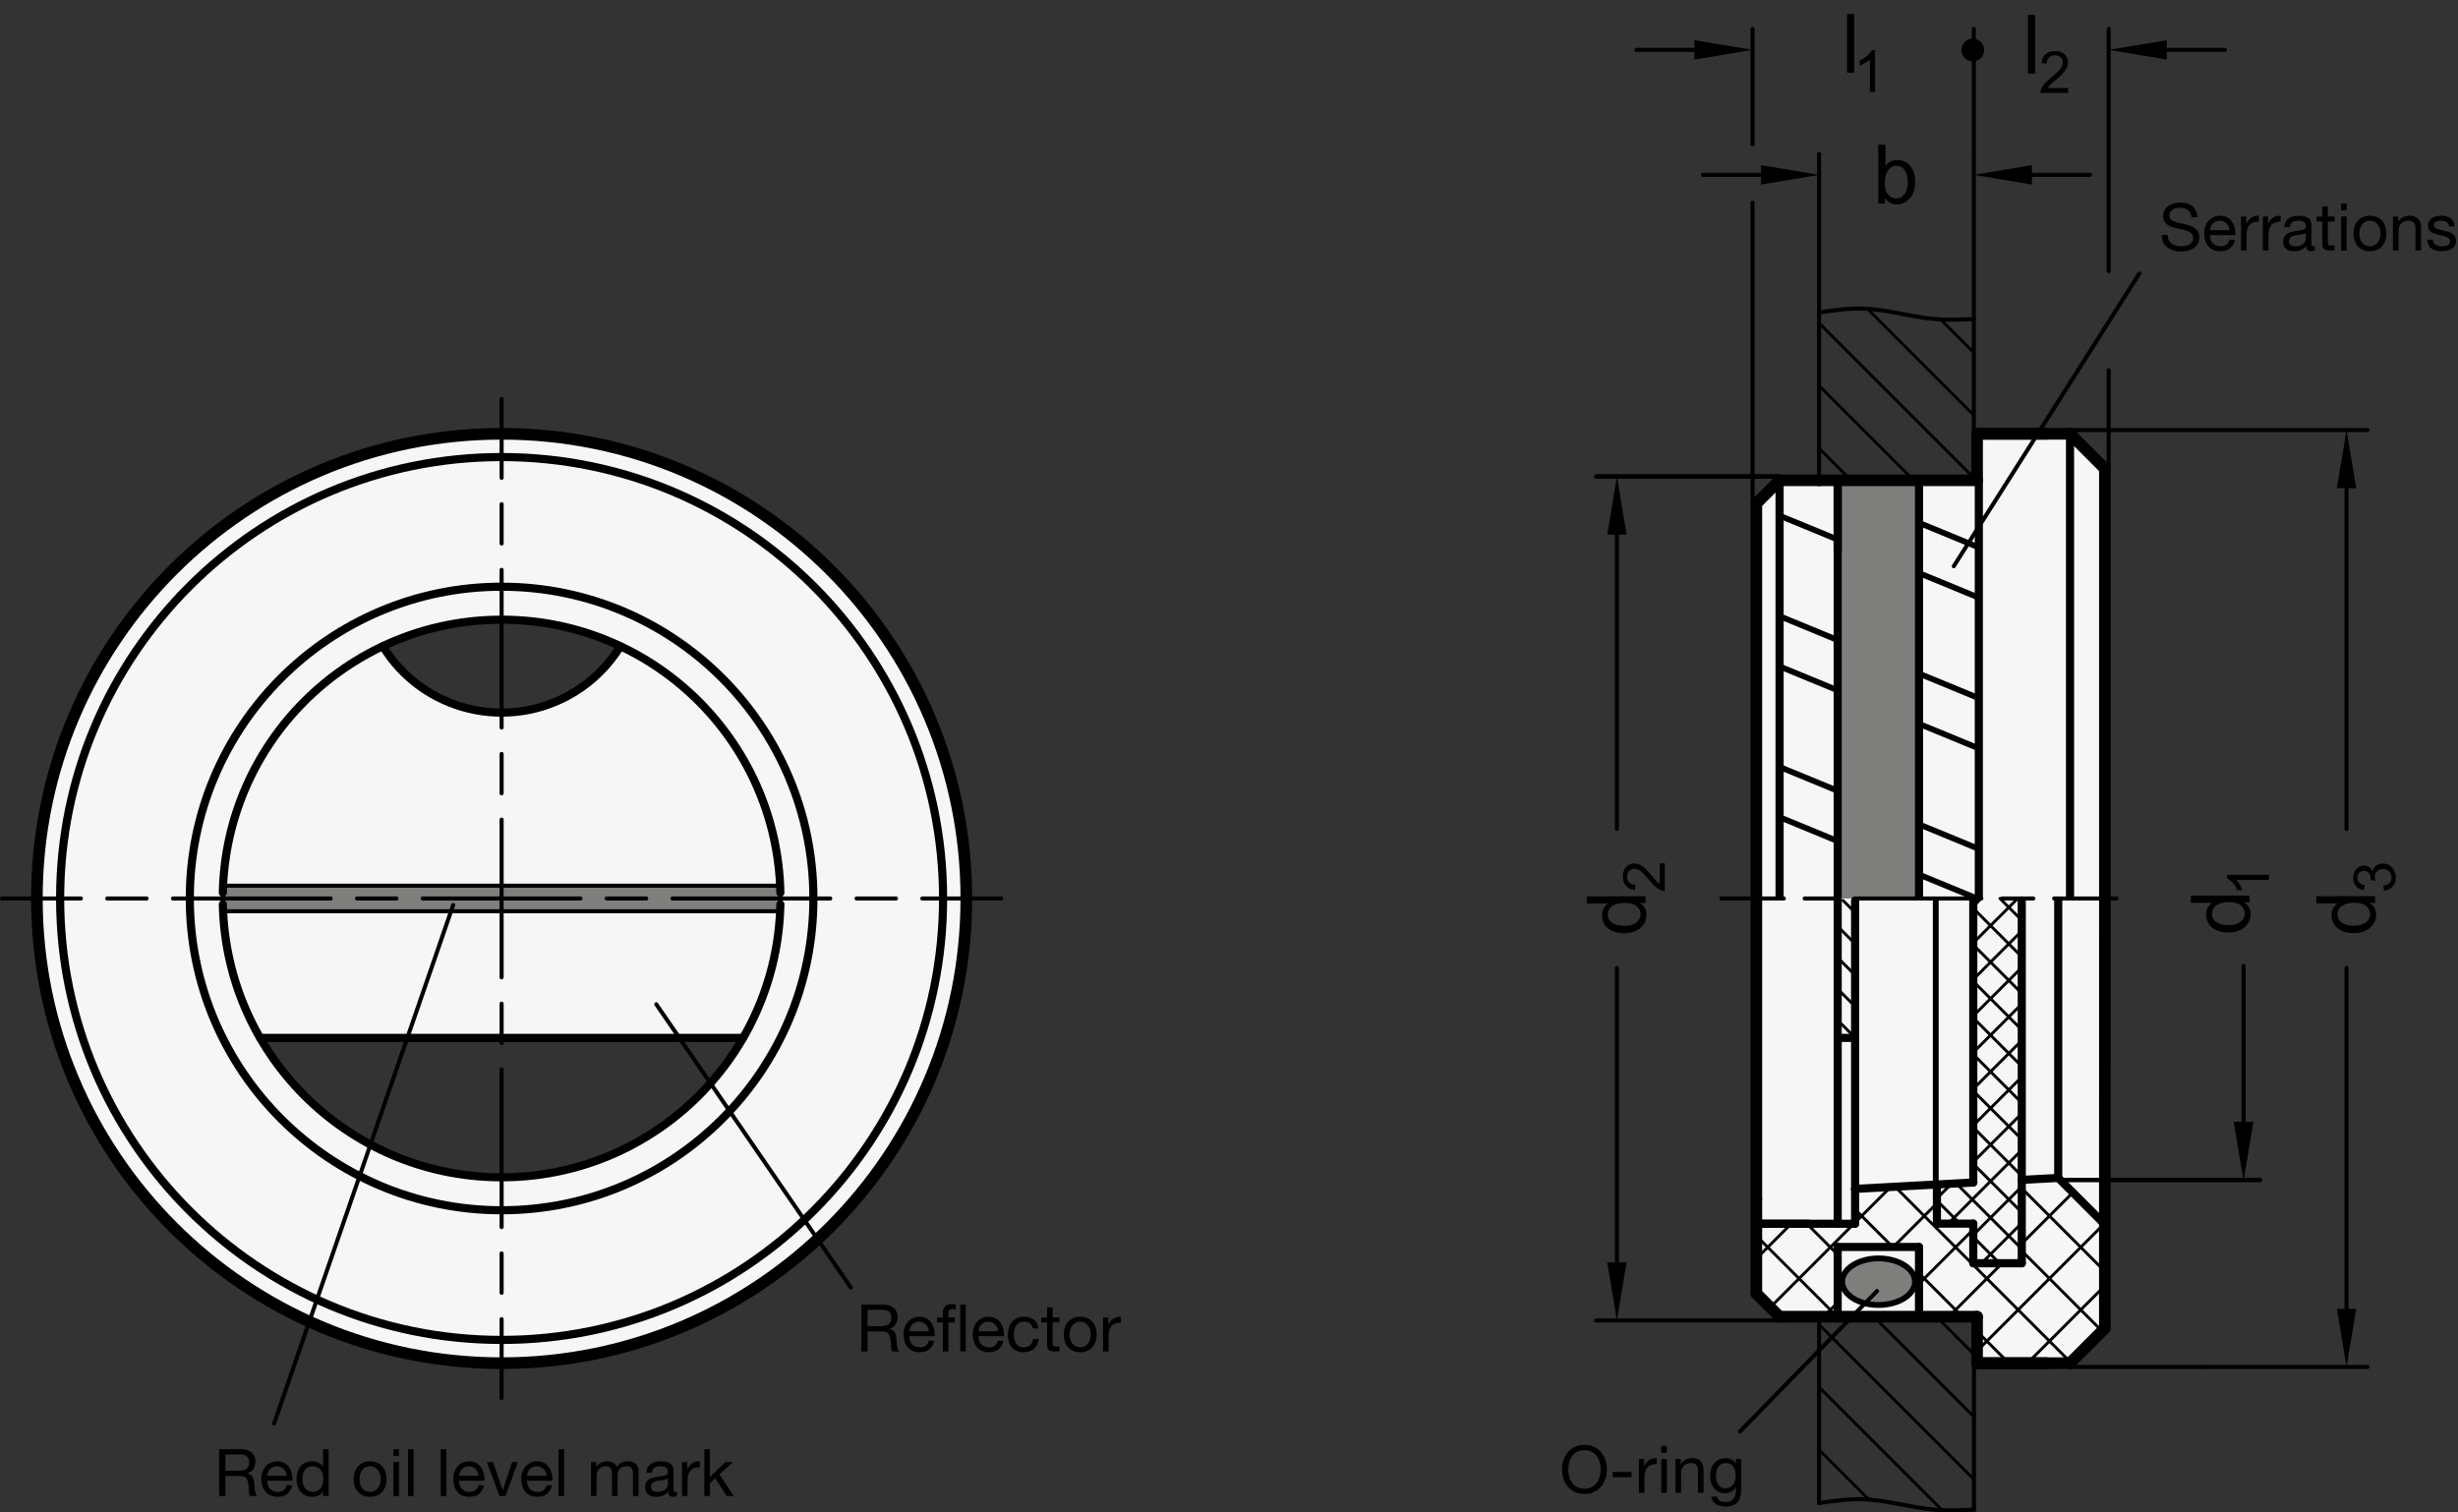 <?xml version="1.0" encoding="utf-8"?>
<!-- Generator: Adobe Illustrator 19.1.0, SVG Export Plug-In . SVG Version: 6.00 Build 0)  -->
<svg version="1.1" xmlns="http://www.w3.org/2000/svg" xmlns:xlink="http://www.w3.org/1999/xlink" x="0px" y="0px"
	 viewBox="0 0 299.861 184.523" enable-background="new 0 0 299.861 184.523" xml:space="preserve">
<rect x="0" y="0" width="299.861" height="184.523" fill="#333333" stroke="none"/>
<g id="MD_x5F_3_x5F_FUELLUNG_x5F_WS">
	<g id="POLYLINE_3_">
		<path fill="#FFFFFF" d="M31.734,126.629c9.393,16.269,30.197,21.844,46.466,12.451c5.171-2.986,9.465-7.28,12.451-12.451
			L75.681,78.845c-9.176-4.319-19.8-4.319-28.976,0c4.92,8.001,15.395,10.499,23.397,5.579c2.271-1.397,4.182-3.308,5.579-5.579
			l14.971,47.784l27.231-17.625c0.009,0.804,0,1.607-0.025,2.41c-0.99,31.295-27.163,55.862-58.458,54.871
			c-31.295-0.99-55.862-27.163-54.871-58.458C5.489,77.47,30.204,53.262,60.576,52.932c31.309-0.341,56.966,24.764,57.307,56.072
			l-27.231,17.625H31.734z"/>
	</g>
	<g id="LINE_97_">
		<line fill="#FFFFFF" x1="95.209" y1="108.913" x2="95.201" y2="108.913"/>
	</g>
	<g id="LINE_98_">
		<line fill="#FFFFFF" x1="95.209" y1="110.33" x2="95.201" y2="110.33"/>
	</g>
	<g id="LINE_99_">
		<line fill="#FFFFFF" x1="95.209" y1="110.33" x2="95.201" y2="110.33"/>
	</g>
	<g id="LINE_100_">
		<line fill="#FFFFFF" x1="27.259" y1="108.913" x2="27.195" y2="108.913"/>
	</g>
	<g id="LWPOLYLINE_3_">
		<polygon fill="#FFFFFF" points="241.193,166.314 252.525,166.314 256.777,162.063 256.783,57.18 252.531,52.928 241.193,52.928 
			241.193,58.598 221.917,58.598 217.098,58.598 214.264,61.432 214.264,157.81 217.098,160.645 221.917,160.645 241.193,160.645 		
			"/>
	</g>
</g>
<g id="MD_x5F_3_x5F_FUELLUNG_x5F_GR">
	<g id="LWPOLYLINE">
		<polygon fill="#F6F6F6" points="241.193,166.314 252.525,166.314 256.777,162.063 256.783,57.18 252.531,52.928 241.193,52.928 
			241.193,58.598 221.917,58.598 217.098,58.598 214.264,61.432 214.264,157.81 217.098,160.645 221.917,160.645 241.193,160.645 		
			"/>
	</g>
	<g id="LINE_83_">
		<line fill="#F6F6F6" x1="27.259" y1="108.913" x2="27.195" y2="108.913"/>
	</g>
	<g id="LINE_84_">
		<line fill="#F6F6F6" x1="95.209" y1="110.33" x2="95.201" y2="110.33"/>
	</g>
	<g id="LINE_85_">
		<line fill="#F6F6F6" x1="95.209" y1="110.33" x2="95.201" y2="110.33"/>
	</g>
	<g id="LINE_86_">
		<line fill="#F6F6F6" x1="95.209" y1="108.913" x2="95.201" y2="108.913"/>
	</g>
	<g id="POLYLINE">
		<path fill="#F6F6F6" d="M31.734,126.629c9.393,16.269,30.197,21.844,46.466,12.451c5.171-2.986,9.465-7.28,12.451-12.451
			L75.681,78.845c-9.176-4.319-19.8-4.319-28.976,0c4.92,8.001,15.395,10.499,23.397,5.579c2.271-1.397,4.182-3.308,5.579-5.579
			l14.971,47.784l27.231-17.625c0.009,0.804,0,1.607-0.025,2.41c-0.99,31.295-27.163,55.862-58.458,54.871
			c-31.295-0.99-55.862-27.163-54.871-58.458C5.489,77.47,30.204,53.262,60.576,52.932c31.309-0.341,56.966,24.764,57.307,56.072
			l-27.231,17.625H31.734z"/>
	</g>
</g>
<g id="MD_x5F_6_x5F_COLOR_x5F_K064">
	<g id="ELLIPSE">
		<path fill="#7E7E7D" d="M224.734,156.374c0,1.57,1.988,2.842,4.441,2.842s4.441-1.272,4.441-2.842c0-1.57-1.988-2.842-4.441-2.842
			S224.734,154.804,224.734,156.374L224.734,156.374z"/>
	</g>
	<g id="LWPOLYLINE_1_">
		<rect x="224.185" y="58.598" fill="#7E7E7D" width="9.921" height="51.024"/>
	</g>
	<g id="POLYLINE_2_">
		<path fill="#7E7E7D" d="M95.201,111.18c0.018-1.039,0.018-2.079,0-3.118H27.185c-0.014,1.039-0.014,2.079,0,3.118H95.201z"/>
	</g>
</g>
<g id="MD_x5F_2_x5F_BEMASSUNG">
	<g id="LINE">
		
			<line stroke="#000000" stroke-width="0.496" stroke-linecap="round" stroke-linejoin="round" stroke-miterlimit="10" x1="275.708" y1="143.962" x2="251.091" y2="143.963"/>
		
			<line stroke="#000000" stroke-width="0.496" stroke-linecap="round" stroke-linejoin="round" stroke-miterlimit="10" x1="275.708" y1="143.962" x2="251.091" y2="143.963"/>
		
			<line stroke="#000000" stroke-width="0.496" stroke-linecap="round" stroke-linejoin="round" stroke-miterlimit="10" x1="275.708" y1="143.962" x2="275.708" y2="143.962"/>
		
			<line stroke="#000000" stroke-width="0.496" stroke-linecap="round" stroke-linejoin="round" stroke-miterlimit="10" x1="251.091" y1="143.963" x2="251.091" y2="143.963"/>
	</g>
	<g id="SOLID">
		<polygon points="272.517,136.877 273.698,143.964 274.879,136.877 		"/>
		<polygon points="272.517,136.877 272.517,136.877 274.879,136.877 		"/>
		<polygon points="272.517,136.877 274.879,136.877 274.879,136.877 		"/>
		<polygon points="272.517,136.877 273.698,143.964 274.879,136.877 		"/>
		<polygon points="272.517,136.877 272.517,136.877 273.698,143.964 		"/>
		<polygon points="272.517,136.877 273.698,143.964 273.698,143.964 		"/>
		<polygon points="274.879,136.877 274.879,136.877 273.698,143.964 		"/>
		<polygon points="274.879,136.877 273.698,143.964 273.698,143.964 		"/>
	</g>
	<g id="LINE_1_">
		
			<line stroke="#000000" stroke-width="0.496" stroke-linecap="round" stroke-linejoin="round" stroke-miterlimit="10" x1="217.098" y1="58.137" x2="194.776" y2="58.137"/>
		
			<line stroke="#000000" stroke-width="0.496" stroke-linecap="round" stroke-linejoin="round" stroke-miterlimit="10" x1="217.098" y1="58.137" x2="194.776" y2="58.137"/>
		
			<line stroke="#000000" stroke-width="0.496" stroke-linecap="round" stroke-linejoin="round" stroke-miterlimit="10" x1="217.098" y1="58.137" x2="217.098" y2="58.137"/>
		
			<line stroke="#000000" stroke-width="0.496" stroke-linecap="round" stroke-linejoin="round" stroke-miterlimit="10" x1="194.776" y1="58.137" x2="194.776" y2="58.137"/>
	</g>
	<g id="LINE_32_">
		
			<line stroke="#000000" stroke-width="0.496" stroke-linecap="round" stroke-linejoin="round" stroke-miterlimit="10" x1="221.917" y1="38.29" x2="221.917" y2="18.784"/>
	</g>
	<g id="LINE_33_">
		
			<line stroke="#000000" stroke-width="0.496" stroke-linecap="round" stroke-linejoin="round" stroke-miterlimit="10" x1="240.794" y1="38.927" x2="240.794" y2="18.784"/>
	</g>
	<g id="LINE_34_">
		
			<line stroke="#000000" stroke-width="0.496" stroke-linecap="round" stroke-linejoin="round" stroke-miterlimit="10" x1="214.831" y1="21.335" x2="207.744" y2="21.335"/>
	</g>
	<g id="LINE_35_">
		
			<line stroke="#000000" stroke-width="0.496" stroke-linecap="round" stroke-linejoin="round" stroke-miterlimit="10" x1="247.881" y1="21.335" x2="254.967" y2="21.335"/>
	</g>
	<g id="SOLID_1_">
		<polygon points="214.831,20.154 221.917,21.335 214.831,22.516 		"/>
	</g>
	<g id="SOLID_2_">
		<polygon points="247.881,20.154 240.794,21.335 247.881,22.516 		"/>
	</g>
	<g id="MTEXT">
		<g>
			<path d="M230.038,20.214c0.326-0.466,0.792-0.699,1.398-0.699c0.668,0,1.202,0.243,1.603,0.729
				c0.401,0.485,0.602,1.119,0.602,1.9c0,0.903-0.225,1.595-0.672,2.075c-0.448,0.48-0.973,0.721-1.571,0.721
				c-0.609,0-1.084-0.257-1.423-0.772h-0.02v0.65h-0.821v-7.165h0.88v2.562H230.038z M231.329,24.216
				c0.408,0,0.744-0.175,1.01-0.525c0.266-0.35,0.398-0.841,0.398-1.473c0-0.609-0.122-1.093-0.367-1.449
				c-0.244-0.357-0.581-0.535-1.011-0.535c-0.424,0-0.766,0.184-1.024,0.552s-0.389,0.834-0.389,1.397
				c0,0.551,0.054,0.943,0.161,1.176c0.107,0.233,0.27,0.435,0.486,0.604C230.81,24.132,231.055,24.216,231.329,24.216z"/>
		</g>
	</g>
	<g id="LINE_36_">
		
			<line stroke="#000000" stroke-width="0.496" stroke-linecap="round" stroke-linejoin="round" stroke-miterlimit="10" x1="240.794" y1="18.784" x2="240.794" y2="3.535"/>
	</g>
	<g id="LINE_37_">
		
			<line stroke="#000000" stroke-width="0.496" stroke-linecap="round" stroke-linejoin="round" stroke-miterlimit="10" x1="257.244" y1="57.18" x2="257.244" y2="45.161"/>
	</g>
	<g id="LINE_38_">
		
			<line stroke="#000000" stroke-width="0.496" stroke-linecap="round" stroke-linejoin="round" stroke-miterlimit="10" x1="257.244" y1="33.081" x2="257.244" y2="3.535"/>
	</g>
	<g id="LINE_39_">
		
			<line stroke="#000000" stroke-width="0.496" stroke-linecap="round" stroke-linejoin="round" stroke-miterlimit="10" x1="264.331" y1="6.086" x2="271.417" y2="6.086"/>
	</g>
	<g id="MTEXT_1_">
		<g>
			<path d="M248.275,8.988h-0.88V1.823h0.88V8.988z"/>
		</g>
		<g>
			<path d="M252.296,11.339h-3.369c0-0.287,0.1-0.577,0.3-0.871s0.574-0.661,1.122-1.104c0.336-0.269,0.636-0.55,0.899-0.845
				s0.396-0.592,0.396-0.89c0-0.257-0.091-0.47-0.272-0.638c-0.182-0.167-0.411-0.251-0.688-0.251c-0.28,0-0.516,0.086-0.705,0.259
				c-0.189,0.172-0.285,0.43-0.288,0.771L249.048,7.7c0.039-0.477,0.209-0.841,0.509-1.094c0.299-0.252,0.679-0.378,1.14-0.378
				c0.499,0,0.889,0.139,1.167,0.415c0.279,0.276,0.419,0.609,0.419,1.001c0,0.326-0.118,0.656-0.353,0.99
				c-0.234,0.335-0.703,0.781-1.403,1.342c-0.368,0.293-0.612,0.547-0.732,0.76h2.502V11.339z"/>
		</g>
	</g>
	<g id="SOLID_3_">
		<polygon points="264.331,4.905 257.244,6.086 264.331,7.267 		"/>
	</g>
	<g id="LINE_40_">
		
			<line stroke="#000000" stroke-width="0.496" stroke-linecap="round" stroke-linejoin="round" stroke-miterlimit="10" x1="213.803" y1="61.432" x2="213.803" y2="24.723"/>
	</g>
	<g id="LINE_41_">
		
			<line stroke="#000000" stroke-width="0.496" stroke-linecap="round" stroke-linejoin="round" stroke-miterlimit="10" x1="213.803" y1="17.609" x2="213.803" y2="3.535"/>
	</g>
	<g id="MTEXT_2_">
		<g>
			<path d="M226.21,8.873h-0.88V1.708h0.88V8.873z"/>
		</g>
		<g>
			<path d="M228.745,11.225h-0.625v-3.98c-0.313,0.297-0.729,0.548-1.253,0.753V7.394c0.72-0.345,1.21-0.771,1.472-1.28h0.406
				V11.225z"/>
		</g>
	</g>
	<g id="SOLID_4_">
		<polygon points="206.717,4.905 213.803,6.086 206.717,7.267 		"/>
	</g>
	<g id="LINE_42_">
		
			<line stroke="#000000" stroke-width="0.496" stroke-linecap="round" stroke-linejoin="round" stroke-miterlimit="10" x1="206.717" y1="6.086" x2="199.63" y2="6.086"/>
	</g>
	<g id="LINE_43_">
		
			<line stroke="#000000" stroke-width="0.496" stroke-linecap="round" stroke-linejoin="round" stroke-miterlimit="10" x1="217.793" y1="161.105" x2="194.705" y2="161.105"/>
	</g>
	<g id="LINE_44_">
		
			<line stroke="#000000" stroke-width="0.496" stroke-linecap="round" stroke-linejoin="round" stroke-miterlimit="10" x1="217.098" y1="58.137" x2="194.705" y2="58.137"/>
	</g>
	<g id="LINE_45_">
		
			<line stroke="#000000" stroke-width="0.496" stroke-linecap="round" stroke-linejoin="round" stroke-miterlimit="10" x1="197.256" y1="154.019" x2="197.256" y2="118.114"/>
	</g>
	<g id="LINE_46_">
		
			<line stroke="#000000" stroke-width="0.496" stroke-linecap="round" stroke-linejoin="round" stroke-miterlimit="10" x1="197.256" y1="65.224" x2="197.256" y2="101.129"/>
	</g>
	<g id="SOLID_5_">
		<polygon points="196.075,154.019 197.256,161.105 198.437,154.019 		"/>
	</g>
	<g id="SOLID_6_">
		<polygon points="196.075,65.224 197.256,58.137 198.437,65.224 		"/>
	</g>
	<g id="MTEXT_3_">
		<g>
			<path d="M200.739,109.358v0.821h-0.66v0.02c0.521,0.316,0.782,0.794,0.782,1.433c0,0.635-0.252,1.165-0.755,1.59
				c-0.504,0.426-1.156,0.639-1.957,0.639c-0.838,0-1.499-0.201-1.984-0.602s-0.729-0.93-0.729-1.588
				c0-0.619,0.236-1.09,0.709-1.413v-0.02h-2.571v-0.88H200.739z M200.137,111.538c0-0.384-0.157-0.71-0.474-0.977
				c-0.316-0.268-0.795-0.401-1.437-0.401c-0.633,0-1.136,0.122-1.511,0.366c-0.374,0.244-0.562,0.596-0.562,1.051
				c0,0.457,0.183,0.801,0.55,1.034c0.366,0.233,0.848,0.35,1.444,0.35c0.43,0,0.794-0.063,1.092-0.188s0.522-0.301,0.672-0.525
				C200.063,112.022,200.137,111.786,200.137,111.538z"/>
		</g>
		<g>
			<path d="M203.091,105.338v3.369c-0.287,0-0.577-0.1-0.871-0.3s-0.661-0.575-1.104-1.122c-0.269-0.336-0.55-0.636-0.845-0.899
				s-0.592-0.396-0.89-0.396c-0.257,0-0.47,0.091-0.638,0.272c-0.167,0.182-0.251,0.411-0.251,0.688c0,0.28,0.086,0.516,0.259,0.705
				c0.172,0.189,0.43,0.285,0.771,0.287l-0.072,0.643c-0.477-0.039-0.841-0.209-1.094-0.509c-0.252-0.3-0.378-0.679-0.378-1.14
				c0-0.5,0.139-0.889,0.415-1.168c0.276-0.278,0.609-0.418,1.001-0.418c0.326,0,0.656,0.117,0.99,0.352
				c0.335,0.235,0.781,0.703,1.342,1.404c0.293,0.367,0.547,0.611,0.76,0.732v-2.502H203.091z"/>
		</g>
	</g>
	<g id="LINE_47_">
		
			<line stroke="#000000" stroke-width="0.496" stroke-linecap="round" stroke-linejoin="round" stroke-miterlimit="10" x1="268.969" y1="166.775" x2="288.815" y2="166.775"/>
	</g>
	<g id="LINE_48_">
		
			<line stroke="#000000" stroke-width="0.496" stroke-linecap="round" stroke-linejoin="round" stroke-miterlimit="10" x1="252.531" y1="52.468" x2="288.815" y2="52.468"/>
	</g>
	<g id="LINE_49_">
		
			<line stroke="#000000" stroke-width="0.496" stroke-linecap="round" stroke-linejoin="round" stroke-miterlimit="10" x1="286.264" y1="159.688" x2="286.264" y2="118.096"/>
	</g>
	<g id="LINE_50_">
		
			<line stroke="#000000" stroke-width="0.496" stroke-linecap="round" stroke-linejoin="round" stroke-miterlimit="10" x1="286.264" y1="59.554" x2="286.264" y2="101.146"/>
	</g>
	<g id="SOLID_7_">
		<polygon points="285.083,159.688 286.264,166.775 287.445,159.688 		"/>
	</g>
	<g id="SOLID_8_">
		<polygon points="285.083,59.554 286.264,52.468 287.445,59.554 		"/>
	</g>
	<g id="MTEXT_4_">
		<g>
			<path d="M289.746,109.34v0.821h-0.66v0.02c0.521,0.316,0.782,0.794,0.782,1.433c0,0.635-0.252,1.165-0.755,1.59
				c-0.504,0.426-1.156,0.639-1.957,0.639c-0.838,0-1.499-0.201-1.984-0.602s-0.729-0.93-0.729-1.588
				c0-0.619,0.236-1.09,0.709-1.413v-0.02h-2.571v-0.88H289.746z M289.145,111.52c0-0.384-0.157-0.71-0.474-0.977
				c-0.316-0.268-0.795-0.401-1.437-0.401c-0.633,0-1.136,0.122-1.511,0.366c-0.374,0.244-0.562,0.596-0.562,1.051
				c0,0.457,0.183,0.801,0.55,1.034c0.366,0.233,0.848,0.35,1.444,0.35c0.43,0,0.794-0.063,1.092-0.188s0.522-0.301,0.672-0.525
				C289.071,112.004,289.145,111.768,289.145,111.52z"/>
		</g>
		<g>
			<path d="M289.432,106.307c0.061-0.314,0.213-0.553,0.456-0.713c0.244-0.161,0.51-0.242,0.797-0.242
				c0.463,0,0.843,0.169,1.14,0.506c0.298,0.336,0.446,0.739,0.446,1.209c0,0.449-0.131,0.818-0.393,1.11
				c-0.261,0.292-0.607,0.462-1.037,0.51l-0.087-0.624c0.336-0.063,0.587-0.177,0.753-0.342c0.167-0.166,0.25-0.384,0.25-0.654
				c0-0.291-0.103-0.539-0.308-0.741c-0.204-0.202-0.455-0.304-0.751-0.304c-0.284,0-0.521,0.092-0.708,0.275
				c-0.188,0.185-0.281,0.425-0.281,0.721c0,0.121,0.022,0.268,0.066,0.441l-0.548-0.074c0-0.166-0.009-0.298-0.024-0.395
				c-0.017-0.098-0.056-0.206-0.118-0.326c-0.063-0.121-0.152-0.221-0.269-0.299c-0.117-0.078-0.263-0.118-0.436-0.118
				c-0.253,0-0.448,0.084-0.587,0.252c-0.139,0.167-0.208,0.361-0.208,0.581c0,0.252,0.08,0.457,0.239,0.615
				c0.159,0.159,0.388,0.26,0.684,0.301l-0.114,0.625c-0.442-0.081-0.772-0.26-0.992-0.537c-0.22-0.275-0.33-0.605-0.33-0.99
				c0-0.424,0.128-0.776,0.384-1.061c0.255-0.283,0.568-0.424,0.938-0.424c0.474,0,0.815,0.232,1.023,0.697H289.432z"/>
		</g>
	</g>
	<g id="LINE_51_">
		
			<line stroke="#000000" stroke-width="0.496" stroke-linecap="round" stroke-linejoin="round" stroke-miterlimit="10" x1="273.698" y1="136.749" x2="273.698" y2="117.857"/>
	</g>
	<g id="LINE_52_">
		
			<line stroke="#000000" stroke-width="0.496" stroke-linecap="round" stroke-linejoin="round" stroke-miterlimit="10" x1="252.525" y1="166.775" x2="268.969" y2="166.775"/>
	</g>
	<g id="MTEXT_5_">
		<g>
			<path d="M274.44,109.268v0.821h-0.66v0.02c0.521,0.316,0.782,0.794,0.782,1.433c0,0.635-0.252,1.165-0.755,1.59
				c-0.504,0.426-1.156,0.639-1.957,0.639c-0.838,0-1.499-0.201-1.984-0.602s-0.729-0.93-0.729-1.588
				c0-0.619,0.236-1.09,0.709-1.413v-0.02h-2.571v-0.88H274.44z M273.838,111.448c0-0.384-0.157-0.71-0.474-0.977
				c-0.316-0.268-0.795-0.401-1.437-0.401c-0.633,0-1.136,0.122-1.511,0.366c-0.374,0.244-0.562,0.596-0.562,1.051
				c0,0.457,0.183,0.801,0.55,1.034c0.366,0.233,0.848,0.35,1.444,0.35c0.43,0,0.794-0.063,1.092-0.188s0.522-0.301,0.672-0.525
				C273.764,111.932,273.838,111.696,273.838,111.448z"/>
		</g>
		<g>
			<path d="M276.791,106.736v0.624h-3.98c0.297,0.313,0.548,0.73,0.753,1.254h-0.604c-0.345-0.721-0.771-1.211-1.28-1.472v-0.406
				H276.791z"/>
		</g>
	</g>
	<g id="HATCH_4_">
		<path fill-rule="evenodd" clip-rule="evenodd" d="M240.666,5.394v1.417l0.709-0.709L240.666,5.394z M240.666,5.394l-0.709,0.709
			l0.709,0.709V5.394z"/>
	</g>
	<g id="HATCH_5_">
		<path fill-rule="evenodd" clip-rule="evenodd" d="M241.8,6.103h-2.268H241.8z"/>
		<path stroke="#000000" stroke-width="0.496" stroke-linecap="round" stroke-linejoin="round" stroke-miterlimit="10" d="
			M239.861,5.308l0.01-0.01 M239.852,5.33l0.041-0.041 M239.843,5.352l0.072-0.072 M239.834,5.374l0.102-0.102 M239.825,5.395
			l0.133-0.133 M239.816,5.417l0.164-0.164 M239.807,5.439l0.195-0.195 M239.798,5.46l0.225-0.225 M239.789,5.482l0.256-0.256
			 M239.78,5.504l0.287-0.287 M239.771,5.526l0.318-0.318 M239.762,5.547l0.348-0.348 M239.753,5.569l0.379-0.379 M239.744,5.591
			l0.41-0.41 M239.735,5.613l0.44-0.44 M239.726,5.634l0.471-0.471 M239.717,5.656l0.502-0.502 M239.708,5.678l0.533-0.533
			 M239.699,5.699l0.563-0.563 M239.69,5.721l0.594-0.594 M239.681,5.743l0.625-0.625 M239.672,5.765l0.656-0.656 M239.663,5.786
			l0.686-0.686 M239.654,5.808l0.717-0.717 M239.645,5.83l0.748-0.748 M239.636,5.852l0.778-0.778 M239.627,5.873l0.809-0.809
			 M239.618,5.895l0.84-0.84 M239.609,5.917l0.871-0.871 M239.6,5.938l0.901-0.901 M239.591,5.96l0.932-0.932 M239.582,5.982
			l0.963-0.963 M239.573,6.004l0.994-0.994 M239.564,6.025l1.024-1.024 M239.555,6.047l1.055-1.055 M239.546,6.069l1.086-1.086
			 M239.537,6.091l1.116-1.116 M239.534,6.107l1.136-1.136 M239.537,6.116l1.141-1.141 M239.541,6.125l1.147-1.147 M239.545,6.134
			l1.152-1.152 M239.549,6.143l1.157-1.157 M239.552,6.152l1.162-1.163 M239.556,6.161l1.168-1.168 M239.56,6.17l1.173-1.173
			 M239.564,6.179L240.742,5 M239.567,6.188l1.184-1.184 M239.571,6.197l1.189-1.189 M239.575,6.206l1.194-1.194 M239.578,6.215
			l1.199-1.199 M239.582,6.224l1.205-1.205 M239.586,6.233l1.21-1.21 M239.59,6.242l1.215-1.215 M239.593,6.251l1.22-1.22
			 M239.597,6.26l1.226-1.226 M239.601,6.269l1.231-1.231 M239.605,6.278l1.236-1.236 M239.608,6.287l1.242-1.242 M239.612,6.296
			l1.247-1.247 M239.616,6.305l1.252-1.252 M239.619,6.314l1.257-1.257 M239.623,6.323l1.263-1.263 M239.627,6.332l1.268-1.268
			 M239.631,6.341l1.273-1.273 M239.634,6.35l1.278-1.278 M239.638,6.359l1.284-1.284 M239.642,6.368l1.289-1.289 M239.646,6.377
			l1.294-1.294 M239.649,6.386l1.3-1.3 M239.653,6.395l1.305-1.305 M239.657,6.404l1.31-1.31 M239.66,6.413l1.315-1.315
			 M239.664,6.422l1.321-1.321 M239.668,6.431l1.326-1.326 M239.672,6.44l1.331-1.331 M239.675,6.449l1.336-1.336 M239.679,6.458
			l1.342-1.342 M239.683,6.467l1.347-1.347 M239.687,6.476l1.352-1.352 M239.69,6.485l1.358-1.358 M239.694,6.494l1.363-1.363
			 M239.698,6.503l1.368-1.368 M239.701,6.512l1.373-1.373 M239.705,6.521l1.379-1.379 M239.709,6.53l1.384-1.384 M239.713,6.539
			l1.389-1.389 M239.716,6.548l1.394-1.394 M239.72,6.557l1.4-1.4 M239.724,6.566l1.405-1.405 M239.728,6.575l1.41-1.41
			 M239.731,6.584l1.416-1.416 M239.735,6.593l1.421-1.421 M239.739,6.602l1.426-1.426 M239.742,6.611l1.431-1.431 M239.746,6.62
			l1.437-1.437 M239.75,6.629l1.442-1.442 M239.754,6.638l1.447-1.447 M239.757,6.647l1.452-1.452 M239.761,6.656l1.458-1.458
			 M239.765,6.665l1.463-1.463 M239.769,6.674l1.468-1.468 M239.772,6.683l1.474-1.474 M239.776,6.692l1.479-1.479 M239.78,6.701
			l1.484-1.484 M239.783,6.71l1.489-1.489 M239.787,6.719l1.495-1.495 M239.791,6.728l1.5-1.5 M239.795,6.737l1.505-1.505
			 M239.798,6.746l1.51-1.51 M239.802,6.755l1.516-1.516 M239.806,6.764l1.521-1.521 M239.81,6.773l1.526-1.526 M239.813,6.782
			l1.532-1.532 M239.817,6.791l1.537-1.537 M239.821,6.8l1.542-1.542 M239.824,6.809l1.547-1.547 M239.828,6.818l1.553-1.553
			 M239.832,6.827l1.558-1.558 M239.836,6.836l1.563-1.563 M239.839,6.845l1.568-1.568 M239.843,6.854l1.574-1.574 M239.847,6.863
			l1.579-1.579 M239.851,6.872l1.584-1.584 M239.854,6.881l1.59-1.59 M239.858,6.89l1.595-1.595 M239.862,6.899l1.6-1.6
			 M239.867,6.906l1.602-1.602 M239.876,6.91l1.596-1.596 M239.885,6.913l1.591-1.591 M239.894,6.917l1.586-1.586 M239.903,6.921
			l1.581-1.581 M239.912,6.925l1.575-1.575 M239.921,6.928l1.57-1.57 M239.93,6.932l1.565-1.565 M239.939,6.936l1.56-1.56
			 M239.948,6.939l1.554-1.554 M239.957,6.943l1.549-1.549 M239.966,6.947l1.544-1.544 M239.975,6.951l1.538-1.538 M239.984,6.954
			l1.533-1.533 M239.993,6.958l1.528-1.528 M240.002,6.962l1.523-1.523 M240.011,6.966l1.517-1.517 M240.02,6.969l1.512-1.512
			 M240.029,6.973l1.507-1.507 M240.038,6.977l1.502-1.502 M240.047,6.98l1.496-1.496 M240.056,6.984l1.491-1.491 M240.065,6.988
			l1.486-1.486 M240.074,6.992l1.48-1.48 M240.083,6.995l1.475-1.475 M240.092,6.999l1.47-1.47 M240.101,7.003l1.465-1.465
			 M240.11,7.007l1.459-1.459 M240.119,7.01l1.454-1.454 M240.128,7.014l1.449-1.449 M240.137,7.018l1.444-1.444 M240.146,7.021
			l1.438-1.438 M240.155,7.025l1.433-1.433 M240.164,7.029l1.428-1.428 M240.173,7.033l1.422-1.422 M240.182,7.036l1.417-1.417
			 M240.191,7.04l1.412-1.412 M240.2,7.044l1.407-1.407 M240.209,7.048l1.401-1.401 M240.218,7.051l1.396-1.396 M240.227,7.055
			l1.391-1.391 M240.236,7.059l1.386-1.386 M240.245,7.062l1.38-1.38 M240.254,7.066l1.375-1.375 M240.263,7.07l1.37-1.37
			 M240.272,7.074l1.364-1.364 M240.281,7.077l1.359-1.359 M240.29,7.081l1.354-1.354 M240.299,7.085l1.349-1.349 M240.308,7.089
			l1.343-1.343 M240.317,7.092l1.338-1.338 M240.326,7.096l1.333-1.333 M240.335,7.1l1.328-1.328 M240.344,7.103l1.322-1.322
			 M240.353,7.107l1.317-1.317 M240.362,7.111l1.312-1.312 M240.371,7.115l1.306-1.306 M240.38,7.118l1.301-1.301 M240.389,7.122
			l1.296-1.296 M240.398,7.126l1.291-1.291 M240.407,7.13l1.285-1.285 M240.416,7.133l1.28-1.28 M240.425,7.137l1.275-1.275
			 M240.434,7.141l1.27-1.27 M240.443,7.144l1.264-1.264 M240.452,7.148l1.259-1.259 M240.461,7.152l1.254-1.254 M240.47,7.156
			l1.248-1.248 M240.479,7.159l1.243-1.243 M240.488,7.163l1.238-1.238 M240.497,7.167l1.233-1.233 M240.506,7.171l1.227-1.227
			 M240.515,7.174l1.222-1.222 M240.524,7.178l1.217-1.217 M240.533,7.182l1.212-1.212 M240.542,7.186l1.206-1.206 M240.551,7.189
			l1.201-1.201 M240.56,7.193l1.196-1.196 M240.569,7.197l1.19-1.19 M240.578,7.2l1.185-1.185 M240.587,7.204l1.18-1.18
			 M240.596,7.208l1.175-1.175 M240.605,7.212l1.169-1.169 M240.614,7.215l1.164-1.164 M240.623,7.219l1.159-1.159 M240.632,7.223
			l1.154-1.154 M240.641,7.227l1.148-1.148 M240.65,7.23l1.143-1.143 M240.659,7.234l1.138-1.138 M240.672,7.234l1.126-1.126
			 M240.693,7.225l1.095-1.095 M240.715,7.216l1.064-1.064 M240.737,7.207l1.034-1.034 M240.759,7.198l1.003-1.003 M240.78,7.189
			l0.972-0.972 M240.802,7.18l0.941-0.941 M240.824,7.171l0.911-0.911 M240.846,7.162l0.88-0.88 M240.867,7.153l0.849-0.849
			 M240.889,7.144l0.818-0.818 M240.911,7.135l0.788-0.788 M240.932,7.126l0.757-0.757 M240.954,7.117l0.726-0.726 M240.976,7.108
			l0.696-0.696 M240.998,7.099l0.665-0.665 M241.019,7.09l0.634-0.634 M241.041,7.081l0.603-0.603 M241.063,7.072l0.573-0.573
			 M241.085,7.063l0.542-0.542 M241.106,7.054l0.511-0.511 M241.128,7.045l0.48-0.48 M241.15,7.036l0.45-0.45 M241.171,7.027
			l0.419-0.419 M241.193,7.018l0.388-0.388 M241.215,7.009l0.358-0.358 M241.237,7l0.327-0.327 M241.258,6.991l0.296-0.296
			 M241.28,6.982l0.265-0.265 M241.302,6.973l0.235-0.235 M241.324,6.964l0.204-0.204 M241.345,6.955l0.173-0.173 M241.367,6.946
			l0.142-0.142 M241.389,6.937l0.112-0.112 M241.41,6.928l0.081-0.081 M241.432,6.919l0.05-0.05 M241.454,6.91l0.02-0.02"/>
	</g>
	<g id="CIRCLE">
		<path stroke="#000000" stroke-width="0.496" stroke-linecap="round" stroke-linejoin="round" stroke-miterlimit="10" d="
			M239.532,6.103c0-0.626,0.508-1.134,1.134-1.134s1.134,0.508,1.134,1.134s-0.508,1.134-1.134,1.134S239.532,6.729,239.532,6.103
			L239.532,6.103z"/>
	</g>
	<g id="LINE_92_">
		
			<line stroke="#000000" stroke-width="0.496" stroke-linecap="round" stroke-linejoin="round" stroke-miterlimit="10" x1="260.979" y1="33.382" x2="238.349" y2="69.08"/>
	</g>
	<g id="LINE_94_">
		
			<line stroke="#000000" stroke-width="0.496" stroke-linecap="round" stroke-linejoin="round" stroke-miterlimit="10" x1="228.991" y1="157.513" x2="212.275" y2="174.641"/>
	</g>
	<g id="LINE_95_">
		
			<line stroke="#000000" stroke-width="0.496" stroke-linecap="round" stroke-linejoin="round" stroke-miterlimit="10" x1="55.287" y1="110.422" x2="33.442" y2="173.67"/>
	</g>
	<g id="LINE_96_">
		
			<line stroke="#000000" stroke-width="0.496" stroke-linecap="round" stroke-linejoin="round" stroke-miterlimit="10" x1="80.062" y1="122.527" x2="103.788" y2="157.084"/>
	</g>
</g>
<g id="MD_x5F_1_x5F_070">
	<g id="LINE_2_">
		
			<line fill="none" stroke="#000000" stroke-width="0.992" stroke-linecap="round" stroke-linejoin="round" stroke-miterlimit="10" x1="217.098" y1="58.598" x2="217.098" y2="109.373"/>
	</g>
	<g id="LINE_3_">
		
			<line fill="none" stroke="#000000" stroke-width="0.992" stroke-linecap="round" stroke-linejoin="round" stroke-miterlimit="10" x1="220.642" y1="149.306" x2="214.264" y2="149.306"/>
	</g>
	<g id="LINE_4_">
		
			<line fill="none" stroke="#000000" stroke-width="0.992" stroke-linecap="round" stroke-linejoin="round" stroke-miterlimit="10" x1="226.311" y1="126.629" x2="224.185" y2="126.629"/>
	</g>
	<g id="LINE_9_">
		
			<line fill="none" stroke="#000000" stroke-width="0.992" stroke-linecap="round" stroke-linejoin="round" stroke-miterlimit="10" x1="252.531" y1="52.928" x2="252.531" y2="109.373"/>
	</g>
	<g id="LINE_10_">
		
			<line fill="none" stroke="#000000" stroke-width="0.992" stroke-linecap="round" stroke-linejoin="round" stroke-miterlimit="10" x1="241.406" y1="58.598" x2="241.406" y2="109.373"/>
	</g>
	<g id="LINE_11_">
		
			<line fill="none" stroke="#000000" stroke-width="0.992" stroke-linecap="round" stroke-linejoin="round" stroke-miterlimit="10" x1="251.091" y1="143.715" x2="256.761" y2="149.384"/>
	</g>
	<g id="LINE_17_">
		
			<line fill="none" stroke="#000000" stroke-width="0.992" stroke-linecap="round" stroke-linejoin="round" stroke-miterlimit="10" x1="224.185" y1="58.598" x2="224.185" y2="67.102"/>
	</g>
	<g id="LINE_23_">
		
			<line fill="none" stroke="#000000" stroke-width="0.992" stroke-linecap="round" stroke-linejoin="round" stroke-miterlimit="10" x1="224.185" y1="152.141" x2="234.106" y2="152.141"/>
	</g>
	<g id="LINE_24_">
		
			<line fill="none" stroke="#000000" stroke-width="0.992" stroke-linecap="round" stroke-linejoin="round" stroke-miterlimit="10" x1="224.185" y1="160.645" x2="224.185" y2="152.141"/>
	</g>
	<g id="LINE_25_">
		
			<line fill="none" stroke="#000000" stroke-width="0.992" stroke-linecap="round" stroke-linejoin="round" stroke-miterlimit="10" x1="234.106" y1="160.645" x2="234.106" y2="152.141"/>
	</g>
	<g id="LINE_53_">
		
			<line fill="none" stroke="#000000" stroke-width="0.992" stroke-linecap="round" stroke-linejoin="round" stroke-miterlimit="10" x1="246.644" y1="143.955" x2="251.091" y2="143.715"/>
	</g>
	<g id="LINE_54_">
		
			<line fill="none" stroke="#000000" stroke-width="0.992" stroke-linecap="round" stroke-linejoin="round" stroke-miterlimit="10" x1="240.729" y1="144.275" x2="240.729" y2="109.869"/>
	</g>
	<g id="LINE_55_">
		
			<line fill="none" stroke="#000000" stroke-width="0.992" stroke-linecap="round" stroke-linejoin="round" stroke-miterlimit="10" x1="236.292" y1="144.515" x2="236.292" y2="149.29"/>
	</g>
	<g id="LINE_56_">
		
			<line fill="none" stroke="#000000" stroke-width="0.992" stroke-linecap="round" stroke-linejoin="round" stroke-miterlimit="10" x1="246.644" y1="109.869" x2="246.644" y2="154.125"/>
	</g>
	<g id="LINE_57_">
		
			<line fill="none" stroke="#000000" stroke-width="0.992" stroke-linecap="round" stroke-linejoin="round" stroke-miterlimit="10" x1="246.644" y1="154.125" x2="240.729" y2="154.125"/>
	</g>
	<g id="LINE_58_">
		
			<line fill="none" stroke="#000000" stroke-width="0.992" stroke-linecap="round" stroke-linejoin="round" stroke-miterlimit="10" x1="240.729" y1="154.125" x2="240.729" y2="149.29"/>
	</g>
	<g id="LINE_59_">
		
			<line fill="none" stroke="#000000" stroke-width="0.992" stroke-linecap="round" stroke-linejoin="round" stroke-miterlimit="10" x1="240.729" y1="149.29" x2="236.292" y2="149.29"/>
	</g>
	<g id="LINE_60_">
		
			<line fill="none" stroke="#000000" stroke-width="0.992" stroke-linecap="round" stroke-linejoin="round" stroke-miterlimit="10" x1="226.311" y1="145.054" x2="226.311" y2="149.306"/>
	</g>
	<g id="LINE_61_">
		
			<line fill="none" stroke="#000000" stroke-width="0.992" stroke-linecap="round" stroke-linejoin="round" stroke-miterlimit="10" x1="226.311" y1="149.306" x2="214.264" y2="149.306"/>
	</g>
	<g id="LINE_62_">
		
			<line fill="none" stroke="#000000" stroke-width="0.992" stroke-linecap="round" stroke-linejoin="round" stroke-miterlimit="10" x1="226.311" y1="145.054" x2="240.729" y2="144.275"/>
	</g>
	<g id="LINE_63_">
		
			<line fill="none" stroke="#000000" stroke-width="0.992" stroke-linecap="round" stroke-linejoin="round" stroke-miterlimit="10" x1="226.311" y1="109.869" x2="226.311" y2="145.054"/>
	</g>
	<g id="LINE_64_">
		
			<line fill="none" stroke="#000000" stroke-width="0.992" stroke-linecap="round" stroke-linejoin="round" stroke-miterlimit="10" x1="224.185" y1="67.102" x2="224.185" y2="149.306"/>
	</g>
	<g id="LINE_69_">
		
			<line fill="none" stroke="#000000" stroke-width="0.992" stroke-linecap="round" stroke-linejoin="round" stroke-miterlimit="10" x1="251.091" y1="143.715" x2="251.091" y2="109.869"/>
	</g>
	<g id="LINE_70_">
		
			<line fill="none" stroke="#000000" stroke-width="0.992" stroke-linecap="round" stroke-linejoin="round" stroke-miterlimit="10" x1="224.185" y1="58.598" x2="224.185" y2="67.102"/>
	</g>
	<g id="LINE_71_">
		
			<line fill="none" stroke="#000000" stroke-width="0.992" stroke-linecap="round" stroke-linejoin="round" stroke-miterlimit="10" x1="234.106" y1="58.598" x2="234.106" y2="109.373"/>
	</g>
	<g id="CIRCLE_1_">
		
			<path fill="none" stroke="#000000" stroke-width="0.992" stroke-linecap="round" stroke-linejoin="round" stroke-miterlimit="10" d="
			M7.335,109.621c0-29.745,24.113-53.858,53.858-53.858s53.858,24.113,53.858,53.858s-24.113,53.858-53.858,53.858
			S7.335,139.366,7.335,109.621L7.335,109.621z"/>
	</g>
	<g id="ARC">
		
			<path fill="none" stroke="#000000" stroke-width="0.992" stroke-linecap="round" stroke-linejoin="round" stroke-miterlimit="10" d="
			M46.705,78.845c4.92,8.001,15.395,10.499,23.397,5.579c2.271-1.397,4.182-3.308,5.579-5.579"/>
	</g>
	<g id="LINE_87_">
		
			<line fill="none" stroke="#000000" stroke-width="0.992" stroke-linecap="round" stroke-linejoin="round" stroke-miterlimit="10" x1="90.651" y1="126.629" x2="31.734" y2="126.629"/>
	</g>
	<g id="ARC_1_">
		
			<path fill="none" stroke="#000000" stroke-width="0.992" stroke-linecap="round" stroke-linejoin="round" stroke-miterlimit="10" d="
			M95.201,108.913c-0.391-18.782-15.935-33.691-34.717-33.3c-18.231,0.38-32.92,15.068-33.3,33.3"/>
	</g>
	<g id="ARC_2_">
		
			<path fill="none" stroke="#000000" stroke-width="0.992" stroke-linecap="round" stroke-linejoin="round" stroke-miterlimit="10" d="
			M27.185,110.33c0.391,18.782,15.935,33.691,34.717,33.3c18.231-0.38,32.92-15.068,33.3-33.3"/>
	</g>
	<g id="CIRCLE_3_">
		
			<path fill="none" stroke="#000000" stroke-width="0.992" stroke-linecap="round" stroke-linejoin="round" stroke-miterlimit="10" d="
			M23.155,109.621c0-21.008,17.03-38.038,38.038-38.038s38.038,17.03,38.038,38.038s-17.03,38.038-38.038,38.038
			S23.155,130.629,23.155,109.621L23.155,109.621z"/>
	</g>
</g>
<g id="MD_x5F_2_x5F_SCHRAFFUR">
	<g id="HATCH">
		<path fill-rule="evenodd" clip-rule="evenodd" fill="none" d="M240.82,38.926c-3.067,0.078-4.405-0.035-5.539-0.163
			c-1.705-0.192-2.947-0.417-4.449-0.625c-1.876-0.261-4.156-0.496-8.885-0.019l-0.03,20.478h19.276v-5.669h-0.399L240.82,38.926
			L240.82,38.926z"/>
		
			<path fill="none" stroke="#000000" stroke-width="0.354" stroke-linecap="round" stroke-linejoin="round" stroke-miterlimit="10" d="
			M225.82,58.598l-3.897-3.897 M233.457,58.598l-11.523-11.523 M241.093,58.598l-19.148-19.148 M240.798,50.666l-12.794-12.794
			 M240.812,43.043l-4.163-4.163"/>
	</g>
	<g id="HATCH_1_">
		<polygon fill-rule="evenodd" clip-rule="evenodd" fill="none" points="241.193,160.645 241.193,166.314 252.525,166.314 
			256.777,162.063 256.761,149.384 251.091,143.715 246.644,143.955 246.644,154.125 240.729,154.125 240.729,149.29 
			236.292,149.29 236.292,144.515 226.311,145.054 226.311,149.306 214.264,149.306 214.264,157.81 217.098,160.645 
			224.185,160.645 224.185,152.141 234.106,152.141 234.106,160.645 241.193,160.645 		"/>
		
			<path fill="none" stroke="#000000" stroke-width="0.354" stroke-linecap="round" stroke-linejoin="round" stroke-miterlimit="10" d="
			M214.264,153.565l4.259-4.259 M215.959,159.506l10.2-10.2 M226.311,149.154l4.334-4.334 M222.457,160.645l1.728-1.728
			 M230.961,152.141l5.331-5.331 M234.106,156.633l6.622-6.622 M246.644,144.094l0.147-0.147 M237.731,160.645l6.52-6.519
			 M246.644,151.731l6.232-6.232 M241.193,164.819l15.502-15.502 M247.335,166.314l9.436-9.436 M224.128,160.645l-9.864-9.864
			 M224.185,153.065l-3.759-3.759 M245.071,166.314l-3.878-3.878 M239.402,160.645l-5.295-5.295 M230.898,152.141l-4.587-4.587
			 M252.617,166.223l-21.432-21.432 M256.435,162.405l-9.791-9.791 M256.768,155.101l-10.124-10.124"/>
	</g>
	<g id="HATCH_2_">
		<rect x="224.19" y="109.869" fill-rule="evenodd" clip-rule="evenodd" fill="none" width="2.126" height="16.76"/>
		
			<path fill="none" stroke="#000000" stroke-width="0.354" stroke-linecap="round" stroke-linejoin="round" stroke-miterlimit="10" d="
			M226.316,126.611l-2.126-2.126 M226.316,122.793l-2.126-2.126 M226.316,118.975l-2.126-2.126 M226.316,115.156l-2.126-2.126
			 M226.316,111.338l-1.469-1.469"/>
	</g>
	<g id="HATCH_3_">
		<path fill-rule="evenodd" clip-rule="evenodd" fill="none" d="M221.917,183.393c1.699-0.251,3.398-0.507,5.087-0.474
			c3.032,0.059,6.036,1.046,9.078,1.292c1.568,0.126,3.147,0.056,4.726-0.016v-17.88l0.303,0.004v-5.669h-19.195V183.393
			L221.917,183.393z"/>
		
			<path fill="none" stroke="#000000" stroke-width="0.354" stroke-linecap="round" stroke-linejoin="round" stroke-miterlimit="10" d="
			M228.044,183.01l-6.127-6.127 M236.904,184.232l-14.986-14.986 M240.809,180.502l-18.892-18.892 M240.809,172.865l-12.216-12.216
			 M241.112,165.531l-4.883-4.883"/>
	</g>
	<g id="HATCH_6_">
		<polygon fill-rule="evenodd" clip-rule="evenodd" fill="none" points="246.644,141.721 246.644,111.787 246.644,109.621 
			240.729,109.621 240.729,144.219 236.292,144.515 236.292,149.29 240.729,149.29 240.729,154.125 246.644,154.125 
			246.644,141.721 		"/>
		
			<path fill="none" stroke="#000000" stroke-width="0.354" stroke-linecap="round" stroke-linejoin="round" stroke-miterlimit="10" d="
			M240.729,110.584l0.963-0.963 M240.729,115.039l5.417-5.417 M240.729,119.493l5.916-5.916 M240.729,123.948l5.916-5.916
			 M240.729,128.403l5.916-5.916 M240.729,132.858l5.916-5.916 M240.729,137.312l5.916-5.916 M236.292,146.204l1.81-1.81
			 M240.729,141.767l5.916-5.916 M237.66,149.29l8.984-8.984 M240.729,150.677l5.916-5.916 M241.735,154.125l4.91-4.91
			 M246.19,154.125l0.455-0.455 M243.937,154.125l-3.208-3.208 M239.102,149.29l-2.81-2.81 M246.644,152.378l-8.019-8.019
			 M246.644,147.923l-5.916-5.916 M246.644,143.469l-5.916-5.916 M246.644,139.014l-5.916-5.916 M246.644,134.559l-5.916-5.916
			 M246.644,130.104l-5.916-5.916 M246.644,125.65l-5.916-5.916 M246.644,121.195l-5.916-5.916 M246.644,116.74l-5.916-5.916
			 M246.644,112.285l-2.664-2.664"/>
	</g>
</g>
<g id="MD_x5F_1_x5F_035">
	<g id="LINE_5_">
		
			<line fill="none" stroke="#000000" stroke-width="0.496" stroke-linecap="round" stroke-linejoin="round" stroke-miterlimit="10" x1="240.794" y1="52.928" x2="240.794" y2="38.927"/>
	</g>
	<g id="LINE_6_">
		
			<line fill="none" stroke="#000000" stroke-width="0.496" stroke-linecap="round" stroke-linejoin="round" stroke-miterlimit="10" x1="240.809" y1="166.314" x2="240.809" y2="184.194"/>
	</g>
	<g id="LINE_7_">
		
			<line fill="none" stroke="#000000" stroke-width="0.496" stroke-linecap="round" stroke-linejoin="round" stroke-miterlimit="10" x1="221.917" y1="58.598" x2="221.917" y2="38.29"/>
	</g>
	<g id="LINE_8_">
		
			<line fill="none" stroke="#000000" stroke-width="0.496" stroke-linecap="round" stroke-linejoin="round" stroke-miterlimit="10" x1="221.917" y1="160.645" x2="221.917" y2="183.389"/>
	</g>
	<g id="SPLINE">
		
			<path fill="none" stroke="#000000" stroke-width="0.496" stroke-linecap="round" stroke-linejoin="round" stroke-miterlimit="10" d="
			M221.917,183.389c1.726-0.256,3.452-0.512,5.168-0.474c3.033,0.067,6.035,1.049,9.078,1.291c1.542,0.123,3.094,0.055,4.646-0.012"
			/>
	</g>
	<g id="POLYLINE_1_">
		
			<path fill="none" stroke="#000000" stroke-width="0.496" stroke-linecap="round" stroke-linejoin="round" stroke-miterlimit="10" d="
			M95.201,111.18c0.016-1.039,0.016-2.079,0-3.118H27.185c-0.012,1.039-0.012,2.079,0,3.118H95.201z"/>
	</g>
	<g id="SPLINE_1_">
		
			<path fill="none" stroke="#000000" stroke-width="0.496" stroke-linecap="round" stroke-linejoin="round" stroke-miterlimit="10" d="
			M221.947,38.119c1.726-0.256,3.452-0.512,5.168-0.474c3.033,0.067,6.035,1.05,9.078,1.292c1.527,0.121,3.064,0.055,4.601-0.01"/>
	</g>
</g>
<g id="MD_x5F_1_x5F_100">
	<g id="LINE_12_">
		
			<line fill="none" stroke="#000000" stroke-width="1.417" stroke-linecap="round" stroke-linejoin="round" stroke-miterlimit="10" x1="214.264" y1="61.432" x2="214.264" y2="146.275"/>
	</g>
	<g id="LINE_13_">
		
			<line fill="none" stroke="#000000" stroke-width="1.417" stroke-linecap="round" stroke-linejoin="round" stroke-miterlimit="10" x1="214.264" y1="146.275" x2="214.264" y2="157.81"/>
	</g>
	<g id="LINE_14_">
		
			<line fill="none" stroke="#000000" stroke-width="1.417" stroke-linecap="round" stroke-linejoin="round" stroke-miterlimit="10" x1="217.098" y1="58.598" x2="221.917" y2="58.598"/>
	</g>
	<g id="LINE_15_">
		
			<line fill="none" stroke="#000000" stroke-width="1.417" stroke-linecap="round" stroke-linejoin="round" stroke-miterlimit="10" x1="217.098" y1="160.645" x2="224.185" y2="160.645"/>
	</g>
	<g id="LINE_16_">
		
			<line fill="none" stroke="#000000" stroke-width="1.417" stroke-linecap="round" stroke-linejoin="round" stroke-miterlimit="10" x1="241.193" y1="52.928" x2="241.193" y2="58.598"/>
	</g>
	<g id="LINE_18_">
		
			<line fill="none" stroke="#000000" stroke-width="1.417" stroke-linecap="round" stroke-linejoin="round" stroke-miterlimit="10" x1="217.098" y1="58.598" x2="214.264" y2="61.432"/>
	</g>
	<g id="LINE_19_">
		
			<line fill="none" stroke="#000000" stroke-width="1.417" stroke-linecap="round" stroke-linejoin="round" stroke-miterlimit="10" x1="217.098" y1="160.645" x2="214.264" y2="157.81"/>
	</g>
	<g id="LINE_20_">
		
			<line fill="none" stroke="#000000" stroke-width="1.417" stroke-linecap="round" stroke-linejoin="round" stroke-miterlimit="10" x1="221.917" y1="58.598" x2="241.193" y2="58.598"/>
	</g>
	<g id="LINE_21_">
		
			<line fill="none" stroke="#000000" stroke-width="1.417" stroke-linecap="round" stroke-linejoin="round" stroke-miterlimit="10" x1="224.185" y1="160.645" x2="241.193" y2="160.645"/>
	</g>
	<g id="LINE_22_">
		
			<line fill="none" stroke="#000000" stroke-width="1.417" stroke-linecap="round" stroke-linejoin="round" stroke-miterlimit="10" x1="241.193" y1="160.645" x2="241.193" y2="166.314"/>
	</g>
	<g id="LINE_26_">
		
			<line fill="none" stroke="#000000" stroke-width="1.417" stroke-linecap="round" stroke-linejoin="round" stroke-miterlimit="10" x1="241.193" y1="52.928" x2="249.697" y2="52.928"/>
	</g>
	<g id="LINE_27_">
		
			<line fill="none" stroke="#000000" stroke-width="1.417" stroke-linecap="round" stroke-linejoin="round" stroke-miterlimit="10" x1="241.193" y1="166.314" x2="249.697" y2="166.314"/>
	</g>
	<g id="LINE_28_">
		
			<line fill="none" stroke="#000000" stroke-width="1.417" stroke-linecap="round" stroke-linejoin="round" stroke-miterlimit="10" x1="252.531" y1="52.928" x2="256.783" y2="57.18"/>
	</g>
	<g id="LINE_29_">
		
			<line fill="none" stroke="#000000" stroke-width="1.417" stroke-linecap="round" stroke-linejoin="round" stroke-miterlimit="10" x1="256.777" y1="162.062" x2="252.525" y2="166.314"/>
	</g>
	<g id="LINE_65_">
		
			<line fill="none" stroke="#000000" stroke-width="1.417" stroke-linecap="round" stroke-linejoin="round" stroke-miterlimit="10" x1="256.783" y1="57.18" x2="256.783" y2="109.621"/>
	</g>
	<g id="LINE_66_">
		
			<line fill="none" stroke="#000000" stroke-width="1.417" stroke-linecap="round" stroke-linejoin="round" stroke-miterlimit="10" x1="241.193" y1="52.928" x2="252.531" y2="52.928"/>
	</g>
	<g id="LINE_67_">
		
			<line fill="none" stroke="#000000" stroke-width="1.417" stroke-linecap="round" stroke-linejoin="round" stroke-miterlimit="10" x1="241.193" y1="166.314" x2="252.525" y2="166.314"/>
	</g>
	<g id="LINE_68_">
		
			<line fill="none" stroke="#000000" stroke-width="1.417" stroke-linecap="round" stroke-linejoin="round" stroke-miterlimit="10" x1="256.783" y1="109.621" x2="256.777" y2="162.062"/>
	</g>
	<g id="CIRCLE_2_">
		
			<path fill="none" stroke="#000000" stroke-width="1.417" stroke-linecap="round" stroke-linejoin="round" stroke-miterlimit="10" d="
			M4.5,109.621c0-31.311,25.382-56.693,56.693-56.693s56.693,25.382,56.693,56.693s-25.382,56.693-56.693,56.693
			S4.5,140.932,4.5,109.621L4.5,109.621z"/>
	</g>
</g>
<g id="MD_x5F_2_x5F_MITTELLINIE">
	<g id="LINE_30_">
		<path d="M258.201,109.87h-7.608c-0.137,0-0.248-0.111-0.248-0.248s0.111-0.248,0.248-0.248h7.608c0.137,0,0.248,0.111,0.248,0.248
			S258.337,109.87,258.201,109.87z M248.056,109.87h-3.805c-0.137,0-0.248-0.111-0.248-0.248s0.111-0.248,0.248-0.248h3.805
			c0.137,0,0.248,0.111,0.248,0.248S248.193,109.87,248.056,109.87z M241.715,109.87h-15.218c-0.137,0-0.248-0.111-0.248-0.248
			s0.111-0.248,0.248-0.248h15.218c0.137,0,0.248,0.111,0.248,0.248S241.852,109.87,241.715,109.87z M223.961,109.87h-3.804
			c-0.137,0-0.248-0.111-0.248-0.248s0.111-0.248,0.248-0.248h3.804c0.137,0,0.248,0.111,0.248,0.248S224.098,109.87,223.961,109.87
			z M217.621,109.87h-7.608c-0.137,0-0.248-0.111-0.248-0.248s0.111-0.248,0.248-0.248h7.608c0.137,0,0.248,0.111,0.248,0.248
			S217.757,109.87,217.621,109.87z"/>
	</g>
	<g id="LINE_31_">
		<path d="M214.264,109.87h-4.252c-0.137,0-0.248-0.111-0.248-0.248s0.111-0.248,0.248-0.248h4.252c0.137,0,0.248,0.111,0.248,0.248
			S214.401,109.87,214.264,109.87z"/>
	</g>
	<g id="LINE_88_">
		<path d="M122.138,109.87h-9.623c-0.137,0-0.248-0.111-0.248-0.248s0.111-0.248,0.248-0.248h9.623c0.137,0,0.248,0.111,0.248,0.248
			S122.275,109.87,122.138,109.87z M109.307,109.87h-4.812c-0.137,0-0.248-0.111-0.248-0.248s0.111-0.248,0.248-0.248h4.812
			c0.137,0,0.248,0.111,0.248,0.248S109.444,109.87,109.307,109.87z M101.288,109.87H82.042c-0.137,0-0.248-0.111-0.248-0.248
			s0.111-0.248,0.248-0.248h19.246c0.137,0,0.248,0.111,0.248,0.248S101.425,109.87,101.288,109.87z M78.835,109.87h-4.812
			c-0.137,0-0.248-0.111-0.248-0.248s0.111-0.248,0.248-0.248h4.812c0.137,0,0.248,0.111,0.248,0.248S78.972,109.87,78.835,109.87z
			 M70.816,109.87h-9.623c-0.137,0-0.248-0.111-0.248-0.248s0.111-0.248,0.248-0.248h9.623c0.137,0,0.248,0.111,0.248,0.248
			S70.953,109.87,70.816,109.87z"/>
	</g>
	<g id="LINE_89_">
		<path d="M61.193,109.87H51.57c-0.137,0-0.248-0.111-0.248-0.248s0.111-0.248,0.248-0.248h9.623c0.137,0,0.248,0.111,0.248,0.248
			S61.33,109.87,61.193,109.87z M48.362,109.87h-4.812c-0.137,0-0.248-0.111-0.248-0.248s0.111-0.248,0.248-0.248h4.812
			c0.137,0,0.248,0.111,0.248,0.248S48.499,109.87,48.362,109.87z M40.343,109.87H21.098c-0.137,0-0.248-0.111-0.248-0.248
			s0.111-0.248,0.248-0.248h19.246c0.137,0,0.248,0.111,0.248,0.248S40.48,109.87,40.343,109.87z M17.89,109.87h-4.812
			c-0.137,0-0.248-0.111-0.248-0.248s0.111-0.248,0.248-0.248h4.812c0.137,0,0.248,0.111,0.248,0.248S18.027,109.87,17.89,109.87z
			 M9.871,109.87H0.248c-0.137,0-0.248-0.111-0.248-0.248s0.111-0.248,0.248-0.248h9.623c0.137,0,0.248,0.111,0.248,0.248
			S10.008,109.87,9.871,109.87z"/>
	</g>
	<g id="LINE_90_">
		<path d="M61.193,109.87c-0.137,0-0.248-0.111-0.248-0.248v-9.623c0-0.137,0.111-0.248,0.248-0.248s0.248,0.111,0.248,0.248v9.623
			C61.441,109.758,61.33,109.87,61.193,109.87z M61.193,97.04c-0.137,0-0.248-0.111-0.248-0.248v-4.812
			c0-0.137,0.111-0.248,0.248-0.248s0.248,0.111,0.248,0.248v4.812C61.441,96.928,61.33,97.04,61.193,97.04z M61.193,89.02
			c-0.137,0-0.248-0.111-0.248-0.248V69.526c0-0.137,0.111-0.248,0.248-0.248s0.248,0.111,0.248,0.248v19.246
			C61.441,88.909,61.33,89.02,61.193,89.02z M61.193,66.567c-0.137,0-0.248-0.111-0.248-0.248v-4.812
			c0-0.137,0.111-0.248,0.248-0.248s0.248,0.111,0.248,0.248v4.812C61.441,66.456,61.33,66.567,61.193,66.567z M61.193,58.548
			c-0.137,0-0.248-0.111-0.248-0.248v-9.624c0-0.137,0.111-0.248,0.248-0.248s0.248,0.111,0.248,0.248V58.3
			C61.441,58.437,61.33,58.548,61.193,58.548z"/>
	</g>
	<g id="LINE_91_">
		<path d="M61.193,170.814c-0.137,0-0.248-0.111-0.248-0.248v-9.623c0-0.137,0.111-0.248,0.248-0.248s0.248,0.111,0.248,0.248v9.623
			C61.441,170.703,61.33,170.814,61.193,170.814z M61.193,157.984c-0.137,0-0.248-0.111-0.248-0.248v-4.812
			c0-0.137,0.111-0.248,0.248-0.248s0.248,0.111,0.248,0.248v4.812C61.441,157.873,61.33,157.984,61.193,157.984z M61.193,149.964
			c-0.137,0-0.248-0.111-0.248-0.248v-19.245c0-0.137,0.111-0.248,0.248-0.248s0.248,0.111,0.248,0.248v19.245
			C61.441,149.853,61.33,149.964,61.193,149.964z M61.193,127.511c-0.137,0-0.248-0.111-0.248-0.248v-4.812
			c0-0.137,0.111-0.248,0.248-0.248s0.248,0.111,0.248,0.248v4.812C61.441,127.4,61.33,127.511,61.193,127.511z M61.193,119.493
			c-0.137,0-0.248-0.111-0.248-0.248v-9.623c0-0.137,0.111-0.248,0.248-0.248s0.248,0.111,0.248,0.248v9.623
			C61.441,119.381,61.33,119.493,61.193,119.493z"/>
	</g>
</g>
<g id="MD_x5F_1_x5F_050">
	<g id="ELLIPSE_1_">
		
			<path fill="none" stroke="#000000" stroke-width="0.709" stroke-linecap="round" stroke-linejoin="round" stroke-miterlimit="10" d="
			M224.734,156.374c0,1.57,1.988,2.842,4.441,2.842s4.441-1.272,4.441-2.842c0-1.57-1.988-2.842-4.441-2.842
			S224.734,154.804,224.734,156.374L224.734,156.374z"/>
	</g>
	<g id="LINE_72_">
		
			<line fill="none" stroke="#000000" stroke-width="0.709" stroke-linecap="round" stroke-linejoin="round" stroke-miterlimit="10" x1="234.106" y1="100.572" x2="241.193" y2="103.49"/>
	</g>
	<g id="LINE_73_">
		
			<line fill="none" stroke="#000000" stroke-width="0.709" stroke-linecap="round" stroke-linejoin="round" stroke-miterlimit="10" x1="234.106" y1="69.917" x2="241.193" y2="72.835"/>
	</g>
	<g id="LINE_74_">
		
			<line fill="none" stroke="#000000" stroke-width="0.709" stroke-linecap="round" stroke-linejoin="round" stroke-miterlimit="10" x1="234.106" y1="63.786" x2="241.193" y2="66.704"/>
	</g>
	<g id="LINE_75_">
		
			<line fill="none" stroke="#000000" stroke-width="0.709" stroke-linecap="round" stroke-linejoin="round" stroke-miterlimit="10" x1="234.106" y1="88.31" x2="241.193" y2="91.228"/>
	</g>
	<g id="LINE_76_">
		
			<line fill="none" stroke="#000000" stroke-width="0.709" stroke-linecap="round" stroke-linejoin="round" stroke-miterlimit="10" x1="234.106" y1="82.179" x2="241.193" y2="85.097"/>
	</g>
	<g id="LINE_77_">
		
			<line fill="none" stroke="#000000" stroke-width="0.709" stroke-linecap="round" stroke-linejoin="round" stroke-miterlimit="10" x1="217.098" y1="75.176" x2="224.185" y2="78.094"/>
	</g>
	<g id="LINE_78_">
		
			<line fill="none" stroke="#000000" stroke-width="0.709" stroke-linecap="round" stroke-linejoin="round" stroke-miterlimit="10" x1="234.106" y1="106.703" x2="241.193" y2="109.621"/>
	</g>
	<g id="LINE_79_">
		
			<line fill="none" stroke="#000000" stroke-width="0.709" stroke-linecap="round" stroke-linejoin="round" stroke-miterlimit="10" x1="217.098" y1="81.307" x2="224.185" y2="84.225"/>
	</g>
	<g id="LINE_80_">
		
			<line fill="none" stroke="#000000" stroke-width="0.709" stroke-linecap="round" stroke-linejoin="round" stroke-miterlimit="10" x1="217.098" y1="62.913" x2="224.185" y2="65.831"/>
	</g>
	<g id="LINE_81_">
		
			<line fill="none" stroke="#000000" stroke-width="0.709" stroke-linecap="round" stroke-linejoin="round" stroke-miterlimit="10" x1="217.098" y1="93.569" x2="224.185" y2="96.487"/>
	</g>
	<g id="LINE_82_">
		
			<line fill="none" stroke="#000000" stroke-width="0.709" stroke-linecap="round" stroke-linejoin="round" stroke-miterlimit="10" x1="217.098" y1="99.7" x2="224.185" y2="102.618"/>
	</g>
	<g id="LINE_93_">
		
			<line fill="none" stroke="#000000" stroke-width="0.709" stroke-linecap="round" stroke-linejoin="round" stroke-miterlimit="10" x1="236.152" y1="144.526" x2="236.152" y2="109.762"/>
	</g>
</g>
<g id="MD_x5F_2_x5F_TEXT_x5F_EN">
	<g id="Kerbrippen_1_">
		<g>
			<path d="M267.35,26.515c-0.043-0.41-0.191-0.708-0.445-0.892c-0.253-0.185-0.576-0.276-0.971-0.276
				c-0.16,0-0.318,0.016-0.473,0.048s-0.292,0.086-0.412,0.16c-0.12,0.075-0.216,0.175-0.288,0.3
				c-0.071,0.126-0.108,0.281-0.108,0.468c0,0.177,0.053,0.319,0.156,0.429c0.104,0.109,0.243,0.198,0.416,0.268
				c0.174,0.069,0.369,0.127,0.588,0.172c0.219,0.046,0.441,0.095,0.668,0.148c0.227,0.053,0.449,0.116,0.668,0.188
				c0.219,0.072,0.415,0.17,0.588,0.292c0.174,0.123,0.313,0.277,0.416,0.464c0.104,0.188,0.156,0.422,0.156,0.704
				c0,0.305-0.068,0.564-0.203,0.78c-0.137,0.216-0.312,0.392-0.524,0.528c-0.214,0.136-0.452,0.235-0.716,0.3
				c-0.264,0.063-0.527,0.096-0.789,0.096c-0.319,0-0.622-0.04-0.907-0.12c-0.286-0.08-0.536-0.202-0.752-0.367
				c-0.216-0.166-0.387-0.375-0.513-0.629c-0.125-0.253-0.188-0.553-0.188-0.899h0.721c0,0.24,0.046,0.446,0.139,0.62
				c0.094,0.173,0.217,0.315,0.369,0.428c0.151,0.112,0.328,0.194,0.527,0.248c0.2,0.054,0.41,0.08,0.629,0.08
				c0.17,0,0.342-0.016,0.516-0.048c0.173-0.032,0.329-0.087,0.468-0.164s0.251-0.183,0.336-0.316
				c0.085-0.133,0.128-0.304,0.128-0.512c0-0.197-0.052-0.357-0.156-0.48c-0.104-0.122-0.242-0.223-0.416-0.3
				c-0.173-0.077-0.369-0.14-0.588-0.188s-0.441-0.098-0.668-0.148s-0.449-0.109-0.668-0.176s-0.414-0.154-0.588-0.264
				s-0.313-0.251-0.416-0.425c-0.104-0.173-0.156-0.391-0.156-0.651c0-0.288,0.059-0.537,0.176-0.748s0.273-0.384,0.469-0.521
				c0.194-0.136,0.416-0.237,0.664-0.304s0.502-0.1,0.764-0.1c0.293,0,0.565,0.034,0.816,0.104c0.25,0.069,0.471,0.179,0.66,0.328
				s0.338,0.337,0.447,0.564c0.109,0.227,0.17,0.497,0.18,0.812H267.35z"/>
			<path d="M272.645,29.244c-0.09,0.464-0.291,0.814-0.6,1.052s-0.699,0.355-1.168,0.355c-0.33,0-0.617-0.055-0.859-0.164
				c-0.243-0.109-0.447-0.26-0.613-0.451c-0.164-0.192-0.289-0.422-0.371-0.688c-0.083-0.267-0.129-0.558-0.141-0.872
				c0-0.31,0.049-0.596,0.145-0.86c0.096-0.264,0.23-0.491,0.404-0.684c0.173-0.192,0.379-0.341,0.615-0.448
				c0.238-0.106,0.498-0.16,0.78-0.16c0.368,0,0.673,0.076,0.916,0.229s0.438,0.346,0.584,0.58s0.248,0.49,0.304,0.768
				c0.057,0.277,0.079,0.542,0.068,0.792h-3.096c-0.006,0.182,0.016,0.354,0.063,0.517c0.048,0.162,0.126,0.307,0.232,0.432
				s0.242,0.226,0.407,0.3c0.166,0.075,0.36,0.112,0.584,0.112c0.289,0,0.524-0.066,0.709-0.2c0.184-0.133,0.305-0.336,0.363-0.607
				H272.645z M271.989,28.091c-0.01-0.16-0.046-0.313-0.107-0.456c-0.061-0.145-0.145-0.269-0.248-0.372
				c-0.104-0.104-0.227-0.187-0.367-0.248c-0.143-0.062-0.298-0.092-0.469-0.092c-0.176,0-0.334,0.03-0.477,0.092
				c-0.141,0.062-0.262,0.146-0.363,0.252s-0.182,0.23-0.24,0.372s-0.094,0.292-0.104,0.452H271.989z"/>
			<path d="M273.389,26.419h0.641v0.872h0.016c0.165-0.336,0.368-0.584,0.607-0.744c0.24-0.16,0.545-0.234,0.912-0.225v0.721
				c-0.271,0-0.504,0.037-0.695,0.111c-0.192,0.075-0.348,0.185-0.465,0.328c-0.117,0.145-0.202,0.32-0.256,0.528
				c-0.053,0.208-0.08,0.442-0.08,0.704v1.84h-0.68V26.419z"/>
			<path d="M276.053,26.419h0.641v0.872h0.016c0.165-0.336,0.368-0.584,0.607-0.744c0.24-0.16,0.545-0.234,0.912-0.225v0.721
				c-0.271,0-0.504,0.037-0.695,0.111c-0.192,0.075-0.348,0.185-0.465,0.328c-0.117,0.145-0.202,0.32-0.256,0.528
				c-0.053,0.208-0.08,0.442-0.08,0.704v1.84h-0.68V26.419z"/>
			<path d="M282.405,30.54c-0.122,0.074-0.285,0.111-0.487,0.111c-0.176,0-0.315-0.051-0.42-0.151
				c-0.104-0.102-0.156-0.265-0.156-0.488c-0.187,0.224-0.403,0.387-0.651,0.488c-0.248,0.101-0.517,0.151-0.805,0.151
				c-0.187,0-0.363-0.021-0.531-0.063c-0.168-0.043-0.314-0.111-0.437-0.204c-0.122-0.094-0.22-0.213-0.292-0.36
				c-0.072-0.146-0.107-0.324-0.107-0.532c0-0.234,0.039-0.426,0.119-0.575s0.186-0.271,0.316-0.364s0.279-0.164,0.447-0.212
				s0.341-0.088,0.517-0.12c0.187-0.037,0.364-0.065,0.532-0.084s0.316-0.045,0.443-0.08c0.129-0.034,0.229-0.085,0.305-0.152
				c0.074-0.066,0.111-0.164,0.111-0.292c0-0.148-0.027-0.269-0.084-0.359c-0.056-0.091-0.127-0.16-0.216-0.208
				c-0.088-0.048-0.187-0.08-0.296-0.097c-0.109-0.016-0.217-0.023-0.324-0.023c-0.287,0-0.527,0.055-0.72,0.164
				s-0.296,0.315-0.312,0.62h-0.68c0.01-0.256,0.063-0.473,0.159-0.648c0.097-0.176,0.224-0.318,0.384-0.428
				s0.343-0.188,0.549-0.236c0.205-0.048,0.425-0.072,0.66-0.072c0.186,0,0.371,0.014,0.555,0.04c0.185,0.027,0.352,0.082,0.5,0.164
				c0.15,0.083,0.27,0.199,0.361,0.349c0.09,0.149,0.135,0.344,0.135,0.584v2.128c0,0.16,0.01,0.277,0.028,0.352
				c0.019,0.075,0.081,0.112,0.188,0.112c0.059,0,0.128-0.014,0.207-0.04V30.54z M281.301,28.419c-0.09,0.063-0.203,0.11-0.34,0.14
				c-0.136,0.029-0.279,0.054-0.432,0.072s-0.306,0.04-0.461,0.063c-0.154,0.024-0.293,0.063-0.416,0.116
				c-0.122,0.054-0.223,0.13-0.299,0.229c-0.078,0.099-0.117,0.233-0.117,0.403c0,0.112,0.023,0.207,0.068,0.284
				s0.104,0.14,0.176,0.188c0.072,0.048,0.156,0.082,0.252,0.104c0.097,0.021,0.197,0.032,0.305,0.032
				c0.225,0,0.416-0.03,0.576-0.092s0.291-0.139,0.392-0.232c0.102-0.093,0.177-0.194,0.224-0.304
				c0.049-0.109,0.072-0.212,0.072-0.309V28.419z"/>
			<path d="M283.981,26.419h0.824v0.6h-0.824v2.568c0,0.08,0.007,0.144,0.021,0.191c0.013,0.049,0.038,0.086,0.075,0.112
				c0.038,0.026,0.09,0.044,0.156,0.052c0.066,0.009,0.154,0.013,0.26,0.013h0.313v0.6h-0.52c-0.176,0-0.327-0.012-0.452-0.036
				c-0.126-0.023-0.228-0.067-0.304-0.132c-0.078-0.064-0.135-0.154-0.172-0.272c-0.038-0.117-0.057-0.271-0.057-0.464v-2.632
				h-0.704v-0.6h0.704v-1.24h0.68V26.419z"/>
			<path d="M286.278,25.675h-0.681v-0.832h0.681V25.675z M285.597,26.419h0.681v4.136h-0.681V26.419z"/>
			<path d="M287.11,28.491c0-0.304,0.042-0.588,0.127-0.852c0.086-0.264,0.214-0.493,0.385-0.688c0.17-0.195,0.38-0.349,0.628-0.461
				c0.247-0.111,0.537-0.168,0.868-0.168c0.324,0,0.613,0.057,0.863,0.168c0.251,0.112,0.461,0.266,0.633,0.461
				c0.17,0.194,0.299,0.424,0.383,0.688c0.086,0.264,0.129,0.548,0.129,0.852c0,0.305-0.043,0.587-0.129,0.849
				c-0.084,0.261-0.213,0.489-0.383,0.684c-0.172,0.195-0.382,0.349-0.633,0.46c-0.25,0.112-0.539,0.168-0.863,0.168
				c-0.331,0-0.621-0.056-0.868-0.168c-0.248-0.111-0.458-0.265-0.628-0.46c-0.171-0.194-0.299-0.423-0.385-0.684
				C287.152,29.078,287.11,28.795,287.11,28.491z M287.829,28.491c0,0.251,0.033,0.474,0.101,0.668
				c0.067,0.195,0.159,0.357,0.276,0.488s0.254,0.23,0.412,0.3c0.156,0.069,0.324,0.104,0.5,0.104s0.342-0.035,0.5-0.104
				c0.156-0.069,0.295-0.169,0.412-0.3s0.209-0.293,0.275-0.488c0.066-0.194,0.1-0.417,0.1-0.668c0-0.25-0.033-0.473-0.1-0.668
				c-0.066-0.194-0.158-0.358-0.275-0.491c-0.117-0.134-0.256-0.235-0.412-0.305c-0.158-0.069-0.324-0.104-0.5-0.104
				s-0.344,0.034-0.5,0.104c-0.158,0.069-0.295,0.171-0.412,0.305c-0.117,0.133-0.209,0.297-0.276,0.491
				C287.862,28.018,287.829,28.241,287.829,28.491z"/>
			<path d="M291.925,26.419h0.64v0.655h0.016c0.283-0.501,0.73-0.752,1.345-0.752c0.272,0,0.499,0.038,0.68,0.112
				c0.181,0.075,0.328,0.179,0.44,0.313c0.111,0.133,0.19,0.292,0.236,0.476c0.045,0.184,0.067,0.388,0.067,0.612v2.72h-0.681v-2.8
				c0-0.256-0.074-0.459-0.223-0.608c-0.15-0.149-0.355-0.224-0.617-0.224c-0.207,0-0.388,0.032-0.539,0.096
				c-0.152,0.064-0.279,0.155-0.381,0.272s-0.177,0.255-0.228,0.412s-0.076,0.329-0.076,0.516v2.336h-0.68V26.419z"/>
			<path d="M296.789,29.251c0.004,0.154,0.039,0.282,0.104,0.384s0.148,0.183,0.252,0.244s0.221,0.105,0.352,0.132
				s0.266,0.04,0.404,0.04c0.106,0,0.219-0.008,0.336-0.024c0.117-0.016,0.225-0.045,0.324-0.088
				c0.099-0.042,0.18-0.105,0.244-0.188c0.063-0.083,0.096-0.188,0.096-0.316c0-0.176-0.066-0.31-0.2-0.399
				c-0.134-0.091-0.3-0.164-0.5-0.221c-0.2-0.056-0.417-0.106-0.651-0.151c-0.235-0.046-0.453-0.109-0.652-0.192
				c-0.2-0.083-0.367-0.198-0.5-0.348s-0.2-0.357-0.2-0.624c0-0.208,0.047-0.387,0.14-0.536c0.094-0.149,0.214-0.271,0.36-0.364
				c0.146-0.093,0.312-0.162,0.496-0.208c0.185-0.045,0.366-0.068,0.548-0.068c0.229,0,0.444,0.021,0.645,0.061
				c0.199,0.04,0.375,0.109,0.527,0.208s0.273,0.231,0.364,0.399s0.144,0.378,0.16,0.629h-0.681
				c-0.01-0.134-0.045-0.244-0.104-0.332c-0.059-0.089-0.133-0.159-0.225-0.213c-0.09-0.053-0.189-0.092-0.299-0.115
				c-0.109-0.024-0.221-0.036-0.332-0.036c-0.102,0-0.205,0.008-0.309,0.023c-0.104,0.017-0.199,0.044-0.283,0.084
				c-0.086,0.04-0.155,0.095-0.209,0.164c-0.053,0.069-0.08,0.155-0.08,0.257c0,0.122,0.041,0.221,0.125,0.296
				c0.082,0.074,0.188,0.137,0.315,0.188s0.272,0.094,0.433,0.128c0.159,0.035,0.319,0.071,0.479,0.108
				c0.171,0.037,0.337,0.083,0.5,0.136c0.163,0.054,0.307,0.124,0.432,0.212c0.126,0.088,0.227,0.199,0.304,0.332
				c0.078,0.134,0.116,0.299,0.116,0.496c0,0.251-0.052,0.459-0.155,0.624c-0.104,0.165-0.24,0.299-0.408,0.4
				c-0.168,0.101-0.357,0.173-0.568,0.216c-0.211,0.042-0.42,0.063-0.628,0.063c-0.235,0-0.454-0.025-0.66-0.076
				c-0.205-0.05-0.388-0.13-0.548-0.239s-0.288-0.254-0.384-0.433c-0.097-0.179-0.149-0.396-0.16-0.651H296.789z"/>
		</g>
	</g>
	<g id="ORing_1_">
		<g>
			<path d="M190.559,179.278c0-0.389,0.057-0.764,0.172-1.124c0.114-0.359,0.286-0.678,0.516-0.955
				c0.229-0.277,0.515-0.499,0.855-0.664c0.342-0.166,0.738-0.248,1.192-0.248c0.453,0,0.851,0.082,1.192,0.248
				c0.341,0.165,0.626,0.387,0.855,0.664s0.401,0.596,0.516,0.955c0.115,0.36,0.172,0.735,0.172,1.124
				c0,0.39-0.057,0.765-0.172,1.124c-0.114,0.36-0.286,0.679-0.516,0.956s-0.515,0.499-0.855,0.664
				c-0.342,0.166-0.739,0.248-1.192,0.248c-0.454,0-0.851-0.082-1.192-0.248c-0.341-0.165-0.627-0.387-0.855-0.664
				c-0.229-0.277-0.401-0.596-0.516-0.956C190.616,180.042,190.559,179.667,190.559,179.278z M191.319,179.278
				c0,0.288,0.037,0.572,0.111,0.853s0.192,0.532,0.352,0.756c0.16,0.224,0.365,0.404,0.617,0.54
				c0.25,0.136,0.549,0.204,0.896,0.204s0.646-0.068,0.896-0.204c0.251-0.136,0.457-0.316,0.616-0.54
				c0.16-0.224,0.277-0.476,0.353-0.756c0.074-0.28,0.111-0.564,0.111-0.853c0-0.287-0.037-0.571-0.111-0.852
				c-0.075-0.28-0.192-0.532-0.353-0.756c-0.159-0.225-0.365-0.404-0.616-0.54c-0.25-0.136-0.549-0.204-0.896-0.204
				s-0.646,0.068-0.896,0.204c-0.252,0.136-0.457,0.315-0.617,0.54c-0.159,0.224-0.277,0.476-0.352,0.756
				S191.319,178.991,191.319,179.278z"/>
			<path d="M196.735,179.59h2.312v0.64h-2.312V179.59z"/>
			<path d="M199.934,177.999h0.641v0.872h0.016c0.165-0.336,0.368-0.584,0.607-0.744c0.24-0.16,0.545-0.234,0.912-0.225v0.721
				c-0.271,0-0.504,0.037-0.695,0.111c-0.192,0.075-0.348,0.185-0.465,0.328c-0.117,0.145-0.202,0.32-0.256,0.528
				c-0.053,0.208-0.08,0.442-0.08,0.704v1.84h-0.68V177.999z"/>
			<path d="M203.342,177.254h-0.68v-0.832h0.68V177.254z M202.663,177.999h0.68v4.136h-0.68V177.999z"/>
			<path d="M204.399,177.999h0.639v0.655h0.017c0.282-0.501,0.73-0.752,1.345-0.752c0.271,0,0.498,0.038,0.68,0.112
				c0.181,0.075,0.328,0.179,0.439,0.313c0.112,0.133,0.191,0.292,0.236,0.476s0.068,0.388,0.068,0.612v2.72h-0.681v-2.8
				c0-0.256-0.075-0.459-0.224-0.608c-0.149-0.149-0.355-0.224-0.616-0.224c-0.208,0-0.388,0.032-0.54,0.096
				c-0.152,0.064-0.279,0.155-0.38,0.272c-0.102,0.117-0.177,0.255-0.228,0.412s-0.076,0.329-0.076,0.516v2.336h-0.68V177.999z"/>
			<path d="M212.414,181.783c0,0.683-0.154,1.191-0.464,1.527s-0.795,0.504-1.456,0.504c-0.192,0-0.389-0.021-0.588-0.063
				c-0.2-0.043-0.382-0.112-0.545-0.208c-0.162-0.097-0.297-0.222-0.403-0.376c-0.106-0.155-0.165-0.344-0.176-0.568h0.68
				c0.005,0.123,0.044,0.227,0.116,0.313c0.072,0.085,0.16,0.154,0.264,0.208c0.104,0.053,0.217,0.092,0.34,0.115
				c0.123,0.024,0.24,0.036,0.353,0.036c0.224,0,0.413-0.038,0.567-0.116c0.155-0.077,0.283-0.184,0.385-0.319s0.174-0.3,0.22-0.492
				s0.067-0.405,0.067-0.64v-0.272h-0.016c-0.117,0.256-0.295,0.445-0.531,0.568c-0.238,0.122-0.49,0.184-0.756,0.184
				c-0.311,0-0.58-0.056-0.809-0.168c-0.229-0.112-0.422-0.264-0.576-0.456c-0.154-0.191-0.271-0.414-0.348-0.668
				c-0.078-0.253-0.116-0.521-0.116-0.804c0-0.245,0.032-0.496,0.096-0.752c0.064-0.256,0.171-0.491,0.32-0.704
				s0.345-0.388,0.588-0.524c0.243-0.136,0.546-0.204,0.908-0.204c0.261,0,0.501,0.058,0.72,0.173
				c0.219,0.114,0.389,0.286,0.512,0.516h0.008v-0.592h0.641V181.783z M210.51,181.583c0.225,0,0.415-0.047,0.572-0.141
				c0.157-0.093,0.284-0.216,0.38-0.367c0.097-0.152,0.167-0.324,0.212-0.517c0.045-0.191,0.068-0.384,0.068-0.576
				c0-0.181-0.021-0.359-0.064-0.536c-0.043-0.176-0.11-0.334-0.203-0.476c-0.094-0.142-0.215-0.255-0.365-0.34
				c-0.148-0.085-0.33-0.128-0.543-0.128c-0.219,0-0.406,0.041-0.561,0.124s-0.281,0.193-0.38,0.332s-0.171,0.299-0.216,0.479
				c-0.045,0.182-0.068,0.371-0.068,0.568c0,0.187,0.02,0.373,0.057,0.56c0.037,0.188,0.101,0.356,0.191,0.509
				c0.091,0.151,0.211,0.274,0.36,0.367C210.1,181.536,210.287,181.583,210.51,181.583z"/>
		</g>
	</g>
	<g id="roteÖlstandsmarke_1_">
		<g>
			<path d="M26.734,176.812h2.688c0.544,0,0.969,0.133,1.276,0.4c0.307,0.267,0.46,0.632,0.46,1.096c0,0.347-0.079,0.65-0.236,0.912
				c-0.157,0.261-0.409,0.439-0.756,0.536v0.016c0.165,0.032,0.3,0.085,0.404,0.16c0.104,0.074,0.187,0.164,0.248,0.268
				c0.061,0.104,0.106,0.221,0.136,0.349c0.029,0.128,0.052,0.261,0.068,0.399c0.011,0.139,0.019,0.28,0.024,0.424
				c0.005,0.145,0.019,0.286,0.04,0.425c0.021,0.139,0.052,0.271,0.092,0.396s0.1,0.236,0.18,0.332H30.51
				c-0.053-0.059-0.089-0.139-0.108-0.24c-0.019-0.101-0.031-0.215-0.036-0.34s-0.011-0.26-0.016-0.404
				c-0.005-0.144-0.021-0.285-0.048-0.424c-0.021-0.139-0.048-0.271-0.08-0.396c-0.032-0.126-0.083-0.235-0.152-0.328
				c-0.069-0.094-0.161-0.168-0.276-0.225c-0.115-0.056-0.263-0.084-0.444-0.084h-1.856v2.44h-0.76V176.812z M29.078,179.444
				c0.176,0,0.344-0.013,0.504-0.04c0.16-0.026,0.3-0.078,0.42-0.156c0.12-0.077,0.216-0.181,0.288-0.312
				c0.072-0.131,0.108-0.3,0.108-0.508c0-0.288-0.08-0.522-0.24-0.704c-0.16-0.182-0.418-0.272-0.776-0.272h-1.888v1.992H29.078z"/>
			<path d="M35.63,181.212c-0.091,0.464-0.291,0.814-0.6,1.052s-0.699,0.355-1.168,0.355c-0.331,0-0.617-0.055-0.86-0.164
				s-0.447-0.26-0.612-0.451c-0.165-0.192-0.289-0.422-0.372-0.688c-0.083-0.267-0.129-0.558-0.14-0.872
				c0-0.31,0.048-0.596,0.144-0.86c0.096-0.264,0.23-0.491,0.404-0.684s0.379-0.341,0.616-0.448c0.237-0.106,0.497-0.16,0.78-0.16
				c0.368,0,0.673,0.076,0.916,0.229s0.438,0.346,0.584,0.58s0.248,0.49,0.304,0.768c0.056,0.277,0.079,0.542,0.068,0.792h-3.096
				c-0.005,0.182,0.016,0.354,0.064,0.517c0.048,0.162,0.125,0.307,0.232,0.432c0.106,0.125,0.242,0.226,0.408,0.3
				c0.166,0.075,0.36,0.112,0.584,0.112c0.288,0,0.524-0.066,0.708-0.2c0.184-0.133,0.305-0.336,0.364-0.607H35.63z M34.974,180.06
				c-0.011-0.16-0.046-0.313-0.108-0.456c-0.061-0.145-0.144-0.269-0.248-0.372c-0.104-0.104-0.227-0.187-0.368-0.248
				c-0.142-0.062-0.297-0.092-0.468-0.092c-0.176,0-0.334,0.03-0.476,0.092c-0.141,0.062-0.263,0.146-0.364,0.252
				c-0.102,0.106-0.182,0.23-0.24,0.372s-0.093,0.292-0.104,0.452H34.974z"/>
			<path d="M40.094,182.524h-0.68v-0.56h-0.016c-0.112,0.229-0.288,0.396-0.528,0.5c-0.24,0.104-0.504,0.155-0.792,0.155
				c-0.32,0-0.599-0.059-0.836-0.176s-0.435-0.276-0.592-0.476c-0.158-0.2-0.276-0.431-0.356-0.692
				c-0.08-0.261-0.12-0.539-0.12-0.832s0.039-0.569,0.116-0.828c0.078-0.259,0.195-0.486,0.352-0.684s0.355-0.354,0.592-0.468
				c0.237-0.115,0.513-0.173,0.828-0.173c0.102,0,0.215,0.011,0.34,0.032c0.125,0.021,0.249,0.058,0.372,0.108
				c0.123,0.051,0.238,0.117,0.348,0.2c0.109,0.082,0.201,0.185,0.276,0.308h0.016v-2.128h0.68V182.524z M36.893,180.492
				c0,0.192,0.025,0.38,0.076,0.564c0.051,0.184,0.128,0.348,0.232,0.492c0.104,0.144,0.237,0.259,0.4,0.344
				s0.354,0.128,0.572,0.128c0.229,0,0.424-0.045,0.584-0.136s0.291-0.21,0.392-0.356c0.101-0.146,0.174-0.313,0.22-0.5
				s0.068-0.376,0.068-0.568c0-0.202-0.024-0.398-0.072-0.588c-0.048-0.188-0.124-0.355-0.228-0.5
				c-0.104-0.144-0.239-0.26-0.404-0.348c-0.166-0.088-0.366-0.132-0.6-0.132c-0.235,0-0.431,0.045-0.588,0.136
				c-0.158,0.091-0.284,0.211-0.38,0.36c-0.096,0.149-0.165,0.319-0.208,0.512C36.915,180.092,36.893,180.29,36.893,180.492z"/>
			<path d="M43.142,180.459c0-0.304,0.042-0.588,0.128-0.852s0.213-0.493,0.384-0.688c0.171-0.195,0.38-0.349,0.628-0.461
				c0.248-0.111,0.537-0.168,0.868-0.168c0.325,0,0.613,0.057,0.864,0.168c0.25,0.112,0.461,0.266,0.632,0.461
				c0.17,0.194,0.299,0.424,0.384,0.688c0.085,0.264,0.128,0.548,0.128,0.852c0,0.305-0.043,0.587-0.128,0.849
				c-0.085,0.261-0.213,0.489-0.384,0.684c-0.171,0.195-0.381,0.349-0.632,0.46c-0.251,0.112-0.539,0.168-0.864,0.168
				c-0.331,0-0.62-0.056-0.868-0.168c-0.248-0.111-0.458-0.265-0.628-0.46c-0.17-0.194-0.298-0.423-0.384-0.684
				C43.184,181.046,43.142,180.764,43.142,180.459z M43.861,180.459c0,0.251,0.033,0.474,0.1,0.668
				c0.067,0.195,0.159,0.357,0.276,0.488c0.118,0.131,0.255,0.23,0.412,0.3s0.324,0.104,0.5,0.104c0.176,0,0.343-0.035,0.5-0.104
				s0.295-0.169,0.412-0.3s0.209-0.293,0.276-0.488c0.067-0.194,0.1-0.417,0.1-0.668c0-0.25-0.033-0.473-0.1-0.668
				c-0.066-0.194-0.159-0.358-0.276-0.491c-0.117-0.134-0.255-0.235-0.412-0.305s-0.324-0.104-0.5-0.104
				c-0.176,0-0.343,0.034-0.5,0.104s-0.294,0.171-0.412,0.305c-0.117,0.133-0.209,0.297-0.276,0.491
				C43.894,179.987,43.861,180.209,43.861,180.459z"/>
			<path d="M48.677,177.644h-0.68v-0.832h0.68V177.644z M47.997,178.388h0.68v4.136h-0.68V178.388z"/>
			<path d="M49.773,176.812h0.68v5.712h-0.68V176.812z"/>
			<path d="M53.773,176.812h0.68v5.712h-0.68V176.812z"/>
			<path d="M59.037,181.212c-0.091,0.464-0.291,0.814-0.6,1.052s-0.699,0.355-1.168,0.355c-0.331,0-0.617-0.055-0.86-0.164
				s-0.447-0.26-0.612-0.451c-0.165-0.192-0.289-0.422-0.372-0.688c-0.083-0.267-0.129-0.558-0.14-0.872
				c0-0.31,0.048-0.596,0.144-0.86c0.096-0.264,0.23-0.491,0.404-0.684s0.379-0.341,0.616-0.448c0.237-0.106,0.497-0.16,0.78-0.16
				c0.368,0,0.673,0.076,0.916,0.229s0.438,0.346,0.584,0.58s0.248,0.49,0.304,0.768c0.056,0.277,0.079,0.542,0.068,0.792h-3.096
				c-0.005,0.182,0.016,0.354,0.064,0.517c0.048,0.162,0.125,0.307,0.232,0.432c0.106,0.125,0.242,0.226,0.408,0.3
				c0.166,0.075,0.36,0.112,0.584,0.112c0.288,0,0.524-0.066,0.708-0.2c0.184-0.133,0.305-0.336,0.364-0.607H59.037z M58.381,180.06
				c-0.011-0.16-0.046-0.313-0.108-0.456c-0.061-0.145-0.144-0.269-0.248-0.372c-0.104-0.104-0.227-0.187-0.368-0.248
				c-0.142-0.062-0.297-0.092-0.468-0.092c-0.176,0-0.334,0.03-0.476,0.092c-0.141,0.062-0.263,0.146-0.364,0.252
				c-0.102,0.106-0.182,0.23-0.24,0.372s-0.093,0.292-0.104,0.452H58.381z"/>
			<path d="M61.669,182.524h-0.728l-1.536-4.136h0.76l1.16,3.447h0.016l1.128-3.447h0.712L61.669,182.524z"/>
			<path d="M67.333,181.212c-0.091,0.464-0.291,0.814-0.6,1.052s-0.699,0.355-1.168,0.355c-0.331,0-0.617-0.055-0.86-0.164
				s-0.447-0.26-0.612-0.451c-0.165-0.192-0.289-0.422-0.372-0.688c-0.083-0.267-0.129-0.558-0.14-0.872
				c0-0.31,0.048-0.596,0.144-0.86c0.096-0.264,0.23-0.491,0.404-0.684c0.173-0.192,0.379-0.341,0.616-0.448
				c0.237-0.106,0.497-0.16,0.78-0.16c0.368,0,0.673,0.076,0.916,0.229s0.438,0.346,0.584,0.58s0.248,0.49,0.304,0.768
				c0.056,0.277,0.079,0.542,0.068,0.792h-3.096c-0.005,0.182,0.016,0.354,0.064,0.517c0.048,0.162,0.125,0.307,0.232,0.432
				c0.106,0.125,0.242,0.226,0.408,0.3c0.166,0.075,0.36,0.112,0.584,0.112c0.288,0,0.524-0.066,0.708-0.2
				c0.184-0.133,0.305-0.336,0.364-0.607H67.333z M66.677,180.06c-0.011-0.16-0.046-0.313-0.108-0.456
				c-0.061-0.145-0.144-0.269-0.248-0.372c-0.104-0.104-0.227-0.187-0.368-0.248c-0.142-0.062-0.297-0.092-0.468-0.092
				c-0.176,0-0.334,0.03-0.476,0.092c-0.141,0.062-0.263,0.146-0.364,0.252c-0.102,0.106-0.182,0.23-0.24,0.372
				s-0.093,0.292-0.104,0.452H66.677z"/>
			<path d="M68.141,176.812h0.68v5.712h-0.68V176.812z"/>
			<path d="M72.101,178.388h0.64v0.607h0.016c0.309-0.469,0.755-0.704,1.336-0.704c0.256,0,0.488,0.054,0.696,0.16
				c0.208,0.107,0.354,0.288,0.44,0.544c0.139-0.224,0.321-0.396,0.548-0.52s0.476-0.185,0.748-0.185
				c0.208,0,0.396,0.023,0.564,0.068c0.168,0.046,0.312,0.116,0.432,0.212c0.12,0.096,0.213,0.22,0.28,0.372s0.1,0.335,0.1,0.548
				v3.032h-0.68v-2.712c0-0.128-0.011-0.248-0.032-0.36c-0.021-0.111-0.062-0.209-0.12-0.292c-0.059-0.082-0.14-0.147-0.244-0.195
				c-0.104-0.049-0.239-0.072-0.404-0.072c-0.336,0-0.6,0.096-0.792,0.288c-0.192,0.191-0.288,0.447-0.288,0.768v2.576h-0.68v-2.712
				c0-0.134-0.012-0.256-0.036-0.368s-0.065-0.209-0.124-0.292c-0.059-0.083-0.139-0.146-0.24-0.192
				c-0.101-0.045-0.227-0.067-0.376-0.067c-0.203,0-0.373,0.04-0.512,0.12c-0.139,0.08-0.252,0.176-0.34,0.288
				c-0.088,0.111-0.152,0.228-0.192,0.348s-0.06,0.22-0.06,0.3v2.576h-0.68V178.388z"/>
			<path d="M82.588,182.508c-0.123,0.074-0.285,0.111-0.488,0.111c-0.176,0-0.316-0.051-0.42-0.151
				c-0.104-0.102-0.156-0.265-0.156-0.488c-0.187,0.224-0.404,0.387-0.652,0.488c-0.248,0.101-0.516,0.151-0.804,0.151
				c-0.187,0-0.364-0.021-0.532-0.063c-0.168-0.043-0.313-0.111-0.436-0.204c-0.123-0.094-0.22-0.213-0.292-0.36
				c-0.072-0.146-0.108-0.324-0.108-0.532c0-0.234,0.04-0.426,0.12-0.575c0.08-0.149,0.185-0.271,0.316-0.364
				c0.13-0.094,0.28-0.164,0.448-0.212s0.34-0.088,0.516-0.12c0.187-0.037,0.364-0.065,0.532-0.084
				c0.168-0.019,0.316-0.045,0.444-0.08c0.128-0.034,0.229-0.085,0.304-0.152c0.075-0.066,0.112-0.164,0.112-0.292
				c0-0.148-0.028-0.269-0.084-0.359c-0.056-0.091-0.128-0.16-0.216-0.208c-0.088-0.048-0.187-0.08-0.296-0.097
				c-0.109-0.016-0.217-0.023-0.324-0.023c-0.288,0-0.528,0.055-0.72,0.164s-0.296,0.315-0.312,0.62h-0.68
				c0.01-0.256,0.064-0.473,0.16-0.648c0.096-0.176,0.224-0.318,0.384-0.428c0.16-0.109,0.342-0.188,0.548-0.236
				c0.205-0.048,0.425-0.072,0.66-0.072c0.187,0,0.372,0.014,0.556,0.04c0.184,0.027,0.351,0.082,0.5,0.164
				c0.149,0.083,0.27,0.199,0.36,0.349c0.09,0.149,0.136,0.344,0.136,0.584v2.128c0,0.16,0.009,0.277,0.028,0.352
				c0.019,0.075,0.082,0.112,0.188,0.112c0.059,0,0.128-0.014,0.208-0.04V182.508z M81.484,180.388
				c-0.09,0.063-0.204,0.11-0.34,0.14c-0.136,0.029-0.28,0.054-0.432,0.072c-0.152,0.019-0.305,0.04-0.46,0.063
				c-0.155,0.024-0.293,0.063-0.416,0.116c-0.123,0.054-0.223,0.13-0.3,0.229c-0.078,0.099-0.116,0.233-0.116,0.403
				c0,0.112,0.023,0.207,0.068,0.284c0.045,0.077,0.104,0.14,0.176,0.188c0.072,0.048,0.156,0.082,0.252,0.104
				c0.096,0.021,0.197,0.032,0.304,0.032c0.224,0,0.416-0.03,0.576-0.092c0.16-0.062,0.291-0.139,0.392-0.232
				c0.102-0.093,0.176-0.194,0.224-0.304s0.072-0.212,0.072-0.309V180.388z"/>
			<path d="M83.196,178.388h0.64v0.872h0.016c0.165-0.336,0.368-0.584,0.608-0.744c0.24-0.16,0.544-0.234,0.912-0.225v0.721
				c-0.272,0-0.504,0.037-0.696,0.111c-0.192,0.075-0.347,0.185-0.464,0.328c-0.117,0.145-0.203,0.32-0.256,0.528
				s-0.08,0.442-0.08,0.704v1.84h-0.68V178.388z"/>
			<path d="M85.924,176.812h0.68v3.384l1.888-1.808h0.912l-1.64,1.504l1.76,2.632h-0.864l-1.416-2.16l-0.64,0.592v1.568h-0.68
				V176.812z"/>
		</g>
	</g>
	<g id="Reflektor_1_">
		<g>
			<path d="M105.075,159.174h2.688c0.544,0,0.969,0.133,1.276,0.4c0.307,0.267,0.46,0.632,0.46,1.096
				c0,0.347-0.079,0.65-0.236,0.912c-0.157,0.261-0.409,0.439-0.756,0.536v0.016c0.165,0.032,0.3,0.085,0.404,0.16
				c0.104,0.074,0.187,0.164,0.248,0.268c0.061,0.104,0.106,0.221,0.136,0.349c0.029,0.128,0.052,0.261,0.068,0.399
				c0.011,0.139,0.019,0.28,0.024,0.424c0.005,0.145,0.019,0.286,0.04,0.425c0.021,0.139,0.052,0.271,0.092,0.396
				s0.1,0.236,0.18,0.332h-0.848c-0.053-0.059-0.089-0.139-0.108-0.24c-0.019-0.101-0.031-0.215-0.036-0.34s-0.011-0.26-0.016-0.404
				c-0.005-0.144-0.021-0.285-0.048-0.424c-0.021-0.139-0.048-0.271-0.08-0.396c-0.032-0.126-0.083-0.235-0.152-0.328
				c-0.069-0.094-0.161-0.168-0.276-0.225c-0.115-0.056-0.263-0.084-0.444-0.084h-1.856v2.44h-0.76V159.174z M107.418,161.806
				c0.176,0,0.344-0.013,0.504-0.04c0.16-0.026,0.3-0.078,0.42-0.156c0.12-0.077,0.216-0.181,0.288-0.312
				c0.072-0.131,0.108-0.3,0.108-0.508c0-0.288-0.08-0.522-0.24-0.704c-0.16-0.182-0.418-0.272-0.776-0.272h-1.888v1.992H107.418z"
				/>
			<path d="M113.971,163.575c-0.091,0.464-0.291,0.814-0.6,1.052s-0.699,0.355-1.168,0.355c-0.331,0-0.617-0.055-0.86-0.164
				s-0.447-0.26-0.612-0.451c-0.165-0.192-0.289-0.422-0.372-0.688c-0.083-0.267-0.129-0.558-0.14-0.872
				c0-0.31,0.048-0.596,0.144-0.86c0.096-0.264,0.23-0.491,0.404-0.684s0.379-0.341,0.616-0.448c0.237-0.106,0.497-0.16,0.78-0.16
				c0.368,0,0.673,0.076,0.916,0.229s0.438,0.346,0.584,0.58s0.248,0.49,0.304,0.768c0.056,0.277,0.079,0.542,0.068,0.792h-3.096
				c-0.005,0.182,0.016,0.354,0.064,0.517c0.048,0.162,0.125,0.307,0.232,0.432c0.106,0.125,0.242,0.226,0.408,0.3
				c0.166,0.075,0.36,0.112,0.584,0.112c0.288,0,0.524-0.066,0.708-0.2c0.184-0.133,0.305-0.336,0.364-0.607H113.971z
				 M113.314,162.422c-0.011-0.16-0.046-0.313-0.108-0.456c-0.061-0.145-0.144-0.269-0.248-0.372
				c-0.104-0.104-0.227-0.187-0.368-0.248c-0.142-0.062-0.297-0.092-0.468-0.092c-0.176,0-0.334,0.03-0.476,0.092
				c-0.141,0.062-0.263,0.146-0.364,0.252c-0.102,0.106-0.182,0.23-0.24,0.372s-0.093,0.292-0.104,0.452H113.314z"/>
			<path d="M115.018,161.35h-0.696v-0.6h0.696v-0.616c0-0.336,0.097-0.591,0.292-0.764c0.195-0.174,0.479-0.261,0.852-0.261
				c0.064,0,0.137,0.006,0.22,0.017c0.083,0.011,0.156,0.026,0.22,0.048v0.592c-0.059-0.021-0.123-0.036-0.192-0.044
				s-0.133-0.012-0.192-0.012c-0.166,0-0.293,0.032-0.384,0.096c-0.091,0.064-0.136,0.187-0.136,0.368v0.576h0.8v0.6h-0.8v3.536
				h-0.68V161.35z M117.146,159.174h0.68v5.712h-0.68V159.174z"/>
			<path d="M122.411,163.575c-0.091,0.464-0.291,0.814-0.6,1.052s-0.699,0.355-1.168,0.355c-0.331,0-0.617-0.055-0.86-0.164
				s-0.447-0.26-0.612-0.451c-0.165-0.192-0.289-0.422-0.372-0.688c-0.083-0.267-0.129-0.558-0.14-0.872
				c0-0.31,0.048-0.596,0.144-0.86c0.096-0.264,0.23-0.491,0.404-0.684s0.379-0.341,0.616-0.448c0.237-0.106,0.497-0.16,0.78-0.16
				c0.368,0,0.673,0.076,0.916,0.229s0.438,0.346,0.584,0.58s0.248,0.49,0.304,0.768c0.056,0.277,0.079,0.542,0.068,0.792h-3.096
				c-0.005,0.182,0.016,0.354,0.064,0.517c0.048,0.162,0.125,0.307,0.232,0.432c0.106,0.125,0.242,0.226,0.408,0.3
				c0.166,0.075,0.36,0.112,0.584,0.112c0.288,0,0.524-0.066,0.708-0.2c0.184-0.133,0.305-0.336,0.364-0.607H122.411z
				 M121.754,162.422c-0.011-0.16-0.046-0.313-0.108-0.456c-0.061-0.145-0.144-0.269-0.248-0.372
				c-0.104-0.104-0.227-0.187-0.368-0.248c-0.142-0.062-0.297-0.092-0.468-0.092c-0.176,0-0.334,0.03-0.476,0.092
				c-0.141,0.062-0.263,0.146-0.364,0.252c-0.102,0.106-0.182,0.23-0.24,0.372s-0.093,0.292-0.104,0.452H121.754z"/>
			<path d="M125.986,162.079c-0.053-0.262-0.165-0.465-0.336-0.608c-0.17-0.144-0.4-0.216-0.688-0.216
				c-0.245,0-0.451,0.045-0.616,0.136c-0.166,0.091-0.297,0.211-0.396,0.36c-0.099,0.149-0.169,0.321-0.212,0.516
				c-0.042,0.195-0.064,0.396-0.064,0.604c0,0.191,0.023,0.378,0.068,0.56c0.045,0.182,0.116,0.343,0.212,0.484
				c0.096,0.141,0.22,0.255,0.372,0.34c0.152,0.085,0.337,0.128,0.556,0.128c0.336,0,0.599-0.088,0.788-0.264
				c0.189-0.177,0.305-0.425,0.348-0.744h0.696c-0.075,0.512-0.265,0.908-0.572,1.188c-0.307,0.28-0.724,0.42-1.252,0.42
				c-0.315,0-0.593-0.052-0.836-0.155c-0.243-0.104-0.446-0.25-0.608-0.437s-0.285-0.409-0.368-0.668
				c-0.083-0.259-0.124-0.543-0.124-0.852c0-0.31,0.04-0.599,0.12-0.868c0.08-0.27,0.201-0.504,0.364-0.704s0.365-0.357,0.608-0.472
				c0.243-0.115,0.529-0.173,0.86-0.173c0.234,0,0.455,0.028,0.66,0.084c0.206,0.057,0.387,0.144,0.544,0.261
				s0.287,0.265,0.388,0.443c0.101,0.179,0.165,0.391,0.192,0.637H125.986z"/>
			<path d="M128.418,160.75h0.824v0.6h-0.824v2.568c0,0.08,0.006,0.144,0.02,0.191c0.013,0.049,0.039,0.086,0.076,0.112
				c0.038,0.026,0.089,0.044,0.156,0.052c0.066,0.009,0.153,0.013,0.26,0.013h0.312v0.6h-0.52c-0.176,0-0.327-0.012-0.452-0.036
				c-0.125-0.023-0.227-0.067-0.304-0.132s-0.135-0.154-0.172-0.272c-0.038-0.117-0.056-0.271-0.056-0.464v-2.632h-0.704v-0.6h0.704
				v-1.24h0.68V160.75z"/>
			<path d="M129.77,162.822c0-0.304,0.042-0.588,0.128-0.852s0.213-0.493,0.384-0.688c0.171-0.195,0.38-0.349,0.628-0.461
				c0.248-0.111,0.537-0.168,0.868-0.168c0.325,0,0.613,0.057,0.864,0.168c0.25,0.112,0.461,0.266,0.632,0.461
				c0.17,0.194,0.299,0.424,0.384,0.688c0.085,0.264,0.128,0.548,0.128,0.852c0,0.305-0.043,0.587-0.128,0.849
				c-0.085,0.261-0.213,0.489-0.384,0.684c-0.171,0.195-0.381,0.349-0.632,0.46c-0.251,0.112-0.539,0.168-0.864,0.168
				c-0.331,0-0.62-0.056-0.868-0.168c-0.248-0.111-0.458-0.265-0.628-0.46c-0.17-0.194-0.298-0.423-0.384-0.684
				C129.813,163.409,129.77,163.126,129.77,162.822z M130.49,162.822c0,0.251,0.033,0.474,0.1,0.668
				c0.067,0.195,0.159,0.357,0.276,0.488c0.118,0.131,0.255,0.23,0.412,0.3s0.324,0.104,0.5,0.104c0.176,0,0.343-0.035,0.5-0.104
				s0.295-0.169,0.412-0.3s0.209-0.293,0.276-0.488c0.067-0.194,0.1-0.417,0.1-0.668c0-0.25-0.033-0.473-0.1-0.668
				c-0.066-0.194-0.159-0.358-0.276-0.491c-0.117-0.134-0.255-0.235-0.412-0.305s-0.324-0.104-0.5-0.104
				c-0.176,0-0.343,0.034-0.5,0.104s-0.294,0.171-0.412,0.305c-0.117,0.133-0.209,0.297-0.276,0.491
				C130.523,162.349,130.49,162.572,130.49,162.822z"/>
			<path d="M134.562,160.75h0.64v0.872h0.016c0.165-0.336,0.368-0.584,0.608-0.744c0.24-0.16,0.544-0.234,0.912-0.225v0.721
				c-0.272,0-0.504,0.037-0.696,0.111c-0.192,0.075-0.347,0.185-0.464,0.328c-0.117,0.145-0.203,0.32-0.256,0.528
				s-0.08,0.442-0.08,0.704v1.84h-0.68V160.75z"/>
		</g>
	</g>
</g>
</svg>
